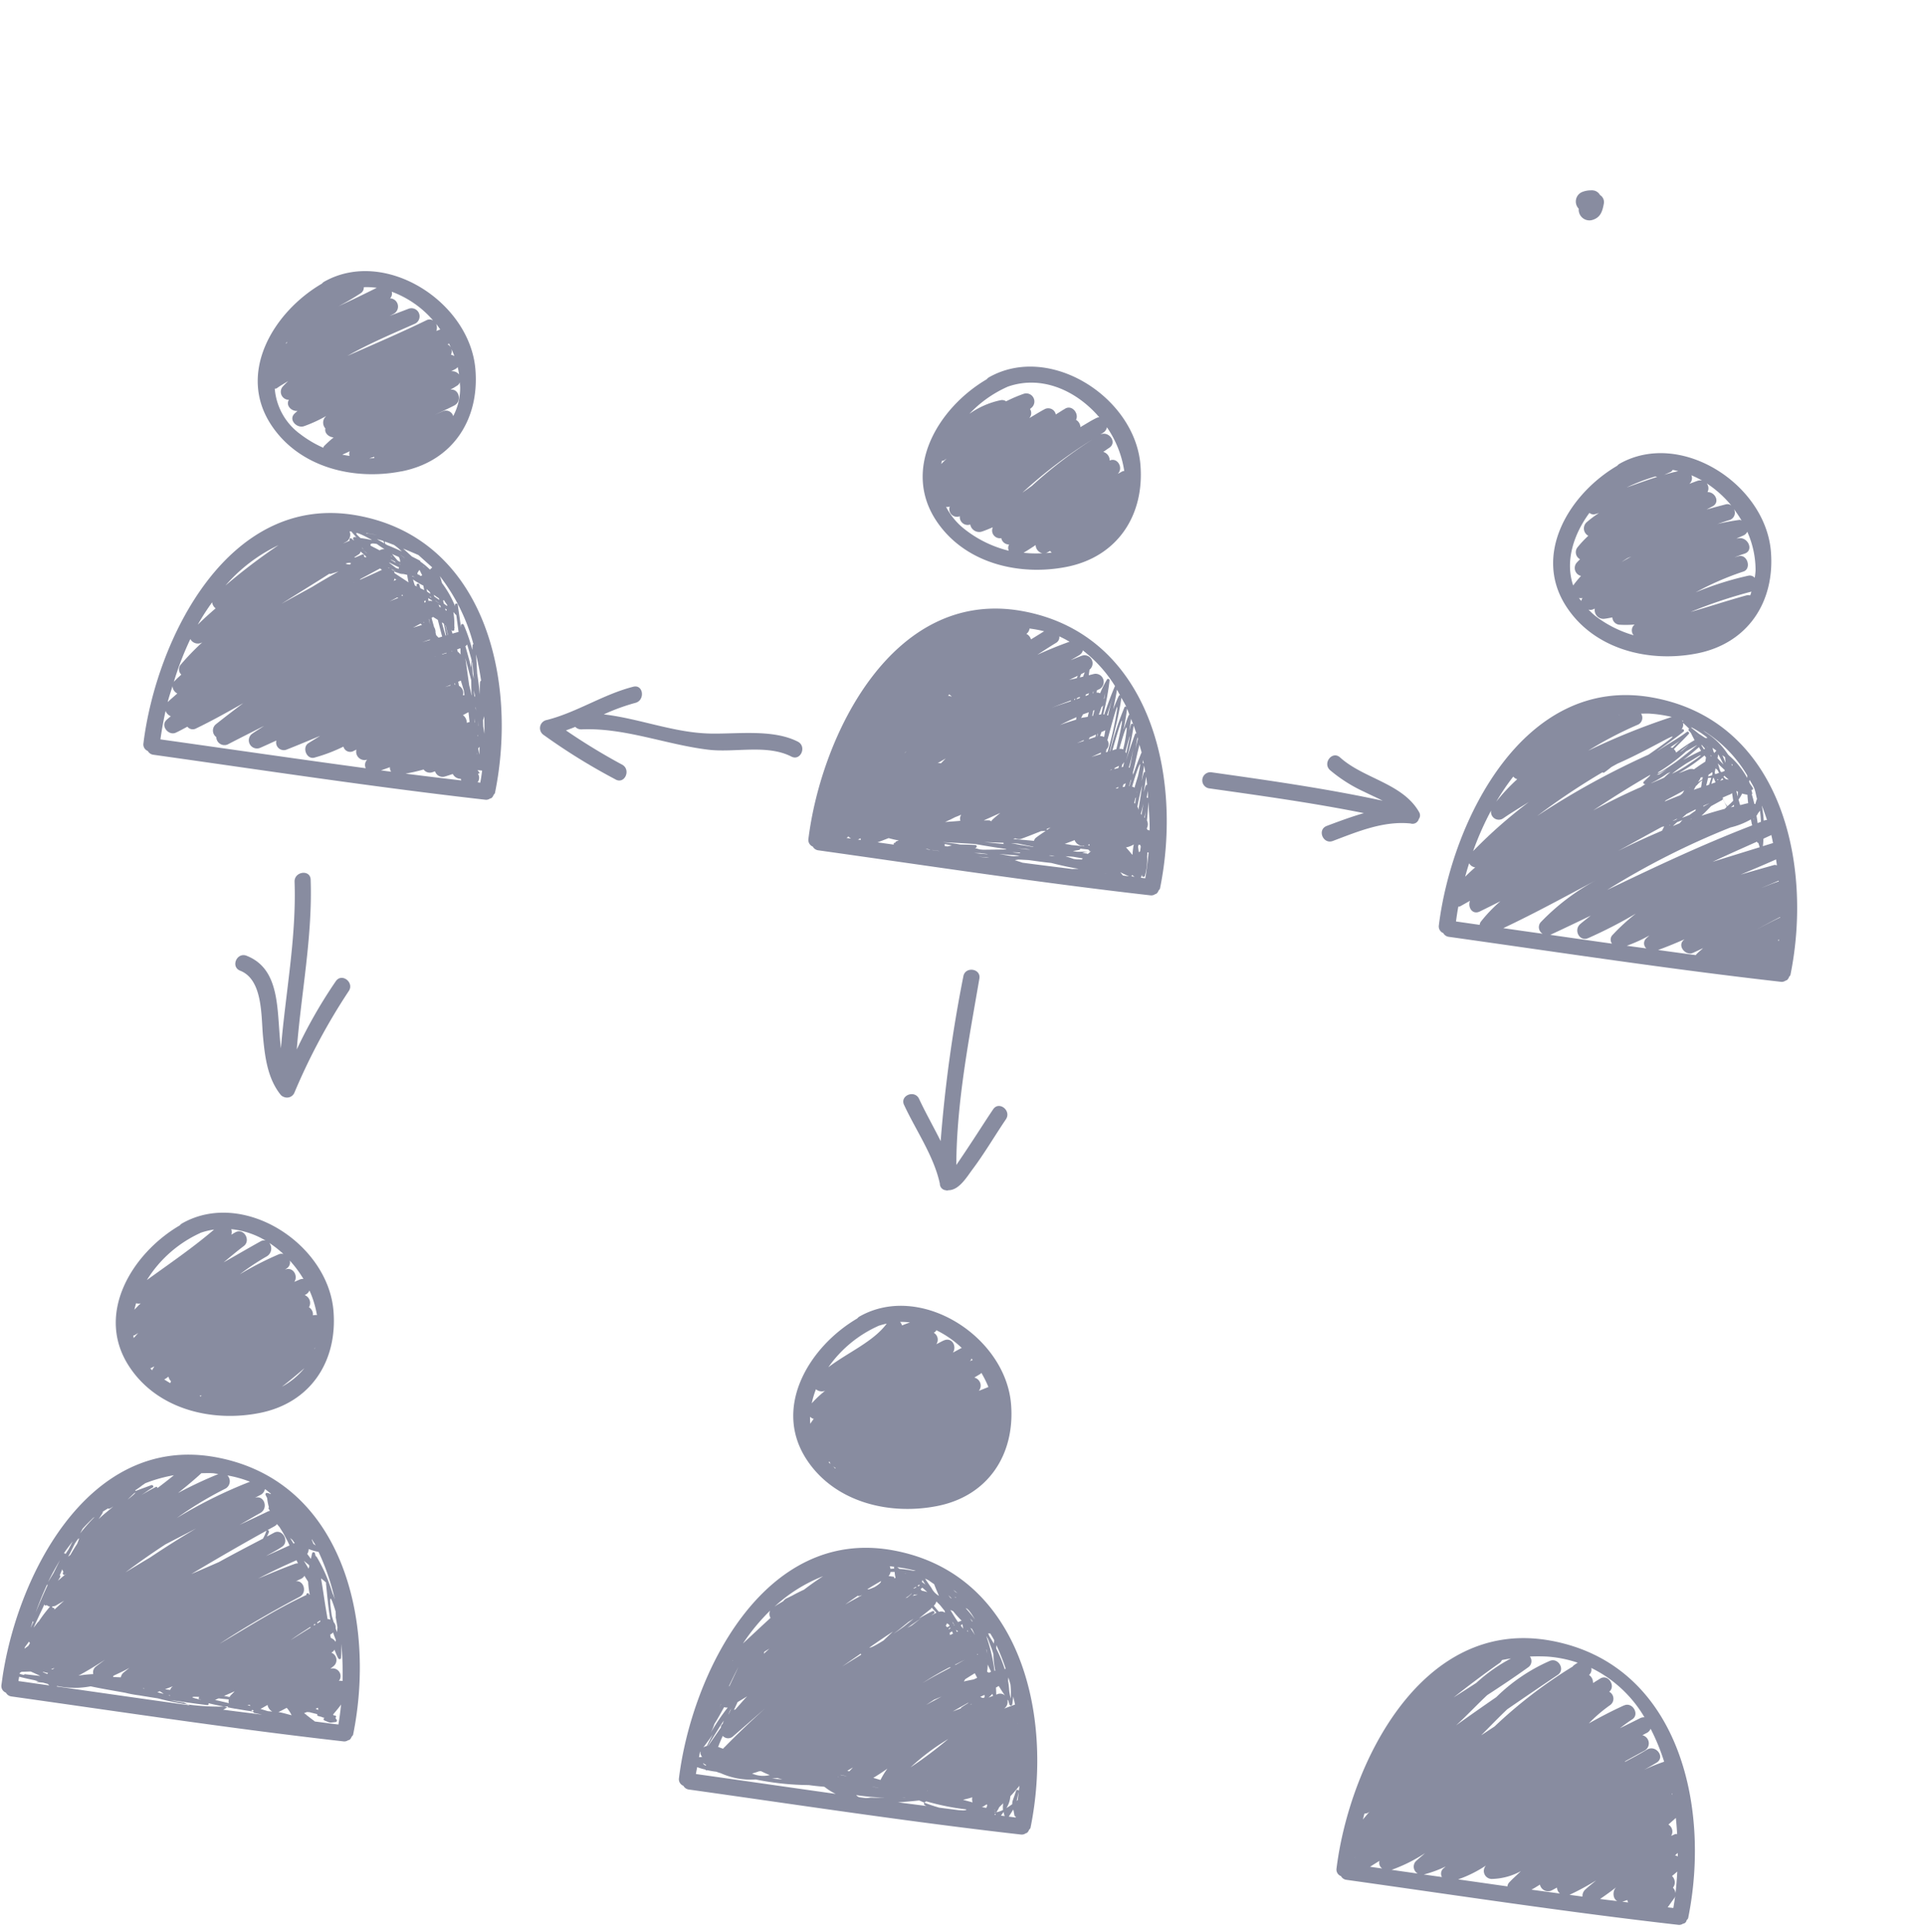 <?xml version="1.0" encoding="UTF-8"?> <svg xmlns="http://www.w3.org/2000/svg" xmlns:xlink="http://www.w3.org/1999/xlink" width="186.435" height="187.124" viewBox="0 0 186.435 187.124"><defs><clipPath id="clip-path"><rect id="Rectangle_1313" data-name="Rectangle 1313" width="164.969" height="165.779" fill="#888ca0"></rect></clipPath></defs><g id="Groupe_1826" data-name="Groupe 1826" transform="translate(23.072 0) rotate(8)"><g id="Groupe_1825" data-name="Groupe 1825" transform="translate(0 0)" clip-path="url(#clip-path)"><path id="Tracé_2905" data-name="Tracé 2905" d="M49.8.35a.882.882,0,0,0-.923-.325,2.216,2.216,0,0,0-.887.314,1,1,0,0,0-.044,1.611,1.037,1.037,0,0,0,1.416.912c.763-.325.89-.925.92-1.7A.8.8,0,0,0,49.8.35" transform="translate(83.431 -0.002)" fill="#888ca0"></path><path id="Tracé_2906" data-name="Tracé 2906" d="M41.21,27.67c4.781-1.653,6.8-6.018,5.729-10.786C45.5,10.481,36.61,6.4,31.239,10.522a.874.874,0,0,0-.2.231c-4.2,3.324-6.966,9.659-2.936,14.229,3.261,3.691,8.64,4.231,13.108,2.688m-4.294-.782c.364-.289.708-.595,1.055-.9a.837.837,0,0,0,.755.694,11.034,11.034,0,0,1-1.81.207m2-.248a.6.6,0,0,0,.223-.066c.107-.069.2-.154.306-.223.041.066.11.094.165.143-.229.066-.463.1-.694.146M36.8,20.374c-.264.256-.529.512-.8.76a45.105,45.105,0,0,1,6.013-6.057,43.429,43.429,0,0,0-5.214,5.3m6.1-6.046a.82.82,0,0,0,.322-.6,10.13,10.13,0,0,1,2.25,3.961c-.03.014-.063-.006-.1.014-.171.1-.314.234-.485.339.488-.62-.245-1.609-.953-1.162a.856.856,0,0,0-.73-.741c.171-.154.333-.317.507-.465.749-.645-.278-1.675-1.041-1.151.08-.061.149-.132.229-.193m-9.8-3.115.033-.03c3.1-1.62,6.66-.578,9.216,1.683a.724.724,0,0,0-.245.1c-.507.336-.953.735-1.429,1.1a.848.848,0,0,0-.521-.639c.223-.595-.529-1.388-1.149-.956-.058.039-.1.091-.16.132l0-.006c-.234.193-.463.394-.7.589a.746.746,0,0,0-1.1-.386c-.485.347-.934.735-1.4,1.1a.726.726,0,0,0-.047-.892c.036-.041.077-.08.11-.121a.788.788,0,0,0-.95-1.234A14.572,14.572,0,0,0,33.2,12.6a.683.683,0,0,0-.543-.033,8.062,8.062,0,0,0-2.809,1.73A11.458,11.458,0,0,1,33.1,11.213M29.173,23.47a.5.5,0,0,0,.044-.036.738.738,0,0,0,1.093.807.762.762,0,0,0,1.11.656.88.88,0,0,0,1.184.534c.355-.171.683-.377,1.019-.57a.75.75,0,0,0,.956.925.771.771,0,0,0,.84.507.656.656,0,0,0,.052.6,11.189,11.189,0,0,1-4.49-1.449,6.608,6.608,0,0,1-2.118-1.917.585.585,0,0,0,.308-.055M27.84,19.179c.063-.033.138-.022.2-.077.077-.069.149-.14.223-.209-.149.2-.292.4-.438.595.008-.1.006-.2.019-.308" transform="translate(45.854 15.538)" fill="#888ca0"></path><path id="Tracé_2907" data-name="Tracé 2907" d="M24.489,42.859a.7.7,0,0,0,.584.284c10.824,0,21.668.129,32.492-.16a.67.67,0,0,0,.416-.193c.033-.019.066-.019.094-.041a.747.747,0,0,0,.168-.336c.028-.08.1-.121.107-.22.68-11.092-4.377-24.257-16.969-24.745C28.692,16.96,23.8,32.037,23.963,42.192a.689.689,0,0,0,.526.667m12.868-1.272v0l.069,0Zm.044-.556-.267.006a2,2,0,0,1-.039-.2c.237,0,.474.03.711.039-.116.047-.253.1-.4.157m3.895.559H40.5c.353-.014.708-.022,1.06-.044-.088.017-.179.03-.267.044M40.037,41.3c.2-.025.4-.05.592-.077.215,0,.43,0,.642,0,.036.006.072.008.107.017-.449.025-.9.047-1.341.058m3.5.295.025-.008.055.008Zm.179-.5-1.245-.033c.551-.036,1.1-.069,1.658-.107.1-.006.212,0,.317,0-.157.039-.339.08-.543.127-.063,0-.124.008-.187.014m4.118-16.052c.085-.05.174-.1.259-.146,0,.041-.008.083-.008.124-.1.047-.187.1-.281.146.008-.041.019-.083.03-.124m-.014-2.008a2.551,2.551,0,0,1,.077-.333c.107-.074.215-.149.325-.22-.036.149-.072.292-.1.438-.1.039-.2.077-.3.116m.209,3.859c0,.083,0,.165-.006.248-.5.229-1,.465-1.476.735.482-.344.978-.669,1.482-.983M47.84,40.534h-.581l.069-.022c.066-.008.129-.017.2-.022.107.014.209.03.314.044m-.79-2.732c-.146.129-.281.267-.424.4a.109.109,0,0,0,.052-.187c.121-.072.251-.138.372-.209m.595-12.56-.074.039c.006-.033.006-.069.008-.1l.085-.047-.019.11m-.113-2.1c-.237.1-.485.174-.716.275.262-.171.523-.344.777-.521-.017.083-.044.16-.061.245m-.264,2.209c0,.03,0,.058-.006.088-.592.306-1.209.573-1.779.917.581-.364,1.193-.664,1.785-1.005m-1.091,12.94c.143-.019.284-.055.427-.074-.292.262-.587.518-.862.807a.7.7,0,0,0-.127.3c-.675.03-1.352.066-2.027.1a.87.87,0,0,0,.2-.1.765.765,0,0,0,.625-.047c.6-.317,1.184-.656,1.768-.989m-2.1,1.512c.518.03,1.038.061,1.556.094l.008.025c-.325-.008-.65-.017-.975-.022a1.4,1.4,0,0,0-.209.006c-.339-.017-.678-.033-1.019-.044l.639-.058m-.08.454c.465-.014.931-.044,1.4-.055l-.372.047L44,40.258m.446.366a.082.082,0,0,0-.008.072c-.245.008-.493.014-.741.025l.1-.017c.218-.039.435-.044.65-.08m5.211.892c-1.617.017-3.231.055-4.845.061-.259-.05-.518-.091-.774-.14.118-.039.237-.074.355-.11.325-.03.653-.055.978-.085.733,0,1.465,0,2.2-.028.906.1,1.81.176,2.71.19-.207.044-.416.072-.625.113M48.616,26.539c.174-.1.355-.19.532-.284-.014.149-.03.3-.044.452-.2.074-.424.121-.62.207.044-.127.085-.245.132-.375m-.006-1.8.006-.146c.1-.055.2-.116.3-.171l-.055.187c-.085.039-.165.091-.253.129m.9,13.975a.886.886,0,0,0,.964.427l.061.036c-.424.008-.843.033-1.264.05a6.326,6.326,0,0,0-.661-.017c.3-.168.6-.328.9-.5M49.266,24.4c.014-.063.022-.127.03-.187l.028-.017c-.006.061-.011.118-.014.179l-.044.025m.3,4.255c.193-.121.386-.245.576-.366l-.033.256c-.2.094-.4.2-.595.3.014-.063.033-.121.052-.187m-.044-2.091c.008-.176.019-.35.028-.534.039-.017.077-.041.116-.061-.025.19-.047.38-.069.57l-.074.025m1.427,1.854a.839.839,0,0,0-.4-.028c.022-.135.05-.27.074-.408.118-.072.231-.149.347-.22-.005.22-.014.438-.022.656m.044,10.486a.666.666,0,0,0,.022.069.617.617,0,0,0,0,.072c-.055-.022-.1-.047-.16-.066.044-.028.091-.05.138-.074m-.129-8.946-.011.149c-.284.138-.576.264-.859.4.292-.182.578-.372.87-.554m-.62-1.479c.017-.091.028-.187.041-.281l.039-.025c-.017.1-.036.2-.052.295l-.028.011m.2-3.68a1,1,0,0,0-.036-.1c.017-.19.055-.419.05-.57.006.223-.011.443-.014.667m-.014.6c-.017.3-.039.595-.069.892-.077.019-.149.052-.226.074.061-.264.113-.526.16-.774a.66.66,0,0,0,.135-.193M49.04,28.993c0,.028,0,.058,0,.085-.209.107-.427.2-.633.314.209-.135.424-.267.631-.4m1.413,11.48c-.157.019-.317.036-.476.055-.1,0-.2,0-.308,0-.27-.058-.545-.1-.818-.154.278-.017.529-.036.744-.05.278.014.559.014.84.028.044,0,.072.006.116.006l-.1.113m.738-.873c-.077.094-.16.185-.237.281-.022-.011-.017-.044-.044-.044-.165,0-.333-.014-.5-.017.187-.063.369-.127.545-.185-.358.063-.719.11-1.077.165l-.38-.014c.193-.074.4-.118.592-.2a.146.146,0,0,0,.08-.132c.256-.006.512-.019.771-.022.066.041.138.088.209.135l.052-.017.011.019-.022.025m-.146-13.278c-.03-.017-.074,0-.107-.014.1-.565.2-1.129.317-1.691a12.876,12.876,0,0,0-.209,1.7m.278,3.567a.977.977,0,0,0,.008-.278.7.7,0,0,0-.025-.914c.187-1.418.507-4.087.521-3.1a31.519,31.519,0,0,1-.339,4.211l-.165.077m.79,1.6c-.058.028-.116.05-.174.074.061-.039.116-.08.176-.118l0,.044m.171-2.052-.011.006,0-.008-.041.03c-.107.041-.2.1-.308.146.072-.515.14-1.03.223-1.542.54-3.5.231.454.157,1.151-.006.05-.011.127-.017.218m.449,1.785c-.121.052-.245.1-.364.157l.006-.113c.129-.085.253-.176.383-.262-.011.072-.019.143-.025.218M52.9,41.473l0-.006.091.006Zm-.121-8.26.008-.052c.069-.044.132-.094.2-.138l-.008.116c-.063.028-.129.05-.2.074m.215-.08-.006,0c.008-.044.011-.083.017-.127l.006,0c-.006.041-.014.085-.017.127m.014-4.674c-.008.3-.044.6-.066.9a.626.626,0,0,0-.377,0c.215-1.545.518-3.462.443-.9m.162,2.57c-.05.019-.091.041-.14.061.011-.1.025-.2.033-.3.08-.058.1-.157.149-.234-.011.16-.028.314-.041.474m.435,1.876c-.072.025-.143.052-.212.077.017-.088.03-.182.044-.273q.1-.066.207-.14c-.014.11-.025.223-.039.336m.2-1.873a.432.432,0,0,0-.085-.022,11.918,11.918,0,0,0,.176-1.964,18.489,18.489,0,0,1-.091,1.986m.813,10.42c-.127-.121-.229-.215-.3-.286a8.9,8.9,0,0,0,.9.278c-.2.006-.4.006-.6.008m.587-2.135c-.185-.187-.416-.391-.672-.6a2.167,2.167,0,0,0,.705-.391,7.141,7.141,0,0,0,.017.986l-.05.008m-.127-4.66c0-.058,0-.118.006-.176.039-.656.083-1.308.168-1.958,0,.8-.014,1.6-.036,2.4v.028a.761.761,0,0,0-.138-.295M55.94,38.9c-.039.033-.074.08-.11.107-.041-.143-.094-.333-.157-.562.006-.011.025-.008.025-.022.006-.047.006-.094.011-.14l.168.011a.924.924,0,0,0,.063.151Zm-.047-3.3c.014-.223.033-.443.047-.664a6.613,6.613,0,0,0,.011.686.359.359,0,0,0-.058-.022m.788,3.688c0-.127-.022-.259-.033-.388a.533.533,0,0,0,.116-.008c.05.876.058,1.716.033,2.528l-.435.006-.006-.017c.006-.008.022-.014.025-.025.028-.1.036-.182.058-.275l.022.1c.03.157.264.113.27-.039a5.8,5.8,0,0,0-.05-1.887m-.311-2.528c-.019-.052-.069-.088-.1-.135a.843.843,0,0,0-.088-.771c-.022-.6-.061-1.2-.124-1.8.2.909.4,1.823.515,2.721-.069-.008-.14-.014-.207-.019m-.507-3.743c.058.229.08.457.129.686a.115.115,0,0,0-.135-.017c0-.223.011-.446.006-.669m-.342-1.336c.074.253.138.51.2.766a.107.107,0,0,0-.124.085c-.044.218-.061.43-.1.645.008-.5.017-1,.019-1.5m.1,2.6c0,.375-.014.749-.03,1.126-.019-.039-.061-.061-.085-.1.052-.328.094-.694.116-1.027m-.149,7c.091.05.187.1.289.146-.11,0-.22,0-.328,0a.1.1,0,0,0,.039-.149m-.3-10.654c.069.2.138.408.2.611-.05,0-.107.017-.118.083-.063.275-.072.551-.116.829.011-.51.028-1.016.036-1.523M55,30.1c.036.11.069.22.107.331a.085.085,0,0,0-.11-.014c0-.1,0-.209,0-.317m-.16,3.06-.008.248a.873.873,0,0,0-.006-.121c.006-.041.011-.085.014-.127m-.022.727c-.006.118,0,.3,0,.507a.876.876,0,0,0-.1-.05c.019-.157.033-.317.05-.474.014-.03.044-.052.055-.083,0,.039,0,.058,0,.1m-.088-2.231c-.063.408-.138.813-.185,1.22a.686.686,0,0,0-.245-.069c.063-.419.124-.84.2-1.261.344-1.752.308-.879.226.11m-.383-2.005c.028-.328.072-.653.091-.975.1.251.226.493.325.749-.006.008-.022,0-.025.014-.193.744-.355,1.487-.5,2.231a.784.784,0,0,0-.058-.223c.08-.595.113-1.19.171-1.79.008-.091.022-.187.033-.278-.011.085-.025.185-.033.273m-.209-1.664.074.165c-.03.331-.077.656-.11.983.022-.383.036-.766.036-1.149m-.058,4.236a.489.489,0,0,0,.052-.1c-.039.22-.061.446-.1.667-.014,0-.022,0-.033,0,.028-.19.047-.369.077-.565m-.088-4.58c-.05.006-.1.014-.113.074-.2.923-.364,1.837-.521,2.754a24.04,24.04,0,0,0,.27-3.545c.124.237.248.474.364.716m-.708-1.328c.1.176.2.344.295.523-.063-.083-.2-.107-.218.019-.036.2-.052.4-.088.6.008-.38.019-.76.011-1.143m.006,3.374a1.085,1.085,0,0,0-.1-.124c.331-2.82.215-1.242.1.124M52.767,25.4c.113.176.207.369.314.551-.022.014-.055.008-.063.039-.138.493-.2.983-.308,1.474.041-.686.069-1.372.058-2.063m-.1-.174c-.069-.025-.146-.014-.168.074a27.287,27.287,0,0,0-.774,4.39l-.039.019c.14-1.763.4-3.5.388-5.285.2.27.41.518.592.8m-1.118-1.509c.124.157.24.325.361.488-.039.011-.085.014-.1.063-.149.463-.259.923-.364,1.383.036-.645.085-1.286.1-1.934m-4.043-2.851a.651.651,0,0,0,.237-.463A13.065,13.065,0,0,1,51.313,23.4l-.017.011c-.256.947-.46,1.9-.636,2.856-.039,0-.066-.019-.1-.011a24.749,24.749,0,0,0,.149-3.327c0-.124-.2-.2-.256-.069a9.625,9.625,0,0,0-.479,1.424.6.6,0,0,0-.35-.014l.008-.242c.058-.028.116-.069.174-.1a.791.791,0,0,0-.609-1.438c-.193.063-.366.149-.556.218,0-.193,0-.375,0-.548a.78.78,0,0,0-.939-1.223c-.331.179-.667.38-1,.573.273-.215.556-.43.813-.645m-2.223-1.49a11.13,11.13,0,0,1,1.055.377c-1,.521-1.969,1.088-2.911,1.686.534-.465,1.071-.934,1.625-1.388a.625.625,0,0,0,.231-.675m-3.17.185a.745.745,0,0,0,.212-.534,11.683,11.683,0,0,1,1.435.066c-.383.322-.766.639-1.149.956a.863.863,0,0,0-.518-.468l.019-.019m.642,20.481c-.636.028-1.272.041-1.911.077.628-.069,1.256-.127,1.884-.2-.025.052-.011.074.028.118m-.749-2.933c-.229.253-.463.5-.675.768a.733.733,0,0,0-.083.16c-.069-.017-.1-.066-.182-.063-.182.008-.361.052-.54.069.5-.311.989-.617,1.479-.934m1.025,3.38c0,.019.03.022.039.041-.733.113-1.468.223-2.2.336l-.328.017c-.163-.019-.328-.044-.493-.063.033-.014.052-.025.085-.041a.138.138,0,0,0-.069-.256c-.5.039-.992.1-1.487.157-.554-.03-1.121,0-1.68.008,1.16-.107,2.432-.207,3.126-.259,1.008.041,2.011.058,3.008.061m-5.31-2.36c.19-.1.375-.215.562-.325a.7.7,0,0,0,0,.6c-.482.113-.967.212-1.452.319.3-.185.6-.386.892-.595M36.66,41.586h-.678l.033-.011c.2.006.41,0,.614,0l.03.014M35.528,26.413a.827.827,0,0,0,.245.157l-.028.033a.8.8,0,0,0-.319-.036c.036-.052.069-.1.1-.154m.515,6.208c-.132.176-.262.35-.391.526a.789.789,0,0,0-.317.033l.708-.559m-.24,8.943-.08.019H35.47c-.008,0,0-.017-.014-.019-.044-.014-.094-.019-.14-.03.163.011.322.025.488.03m-3.669-9.048.011.022c-.05.041-.1.088-.146.132.044-.052.088-.1.135-.154m-.49,8.508.058.008a9.026,9.026,0,0,0,.947.08c-.085.05-.163.091-.229.121a.1.1,0,0,0-.052.127l-.085.03c-.091.03-.091.121-.055.19H30.636c.344-.174.672-.372,1.008-.556m-2.909.543c.072-.05.14-.1.218-.149a.981.981,0,0,0,.05.16c-.1,0-.209,0-.314,0,.017-.006.03,0,.047-.008m-.961-.165a.809.809,0,0,0,.275.174h-.443c.058-.058.113-.116.168-.174" transform="translate(42.03 30.587)" fill="#888ca0"></path><path id="Tracé_2908" data-name="Tracé 2908" d="M17.582,27.6c4.79-1.653,6.809-6.021,5.729-10.786-1.44-6.4-10.318-10.488-15.691-6.365a.781.781,0,0,0-.185.212C3.221,13.981.447,20.327,4.48,24.9c3.258,3.694,8.643,4.236,13.1,2.694m-5.88-.81c.226-.138.446-.278.667-.421a.569.569,0,0,0,.044.449c-.237-.011-.474,0-.711-.028m2.633,0c.151-.072.3-.146.457-.22a.435.435,0,0,0,.025.116c-.163.025-.319.085-.482.1m6.9-9.615c.055-.041.107-.077.163-.118a.768.768,0,0,0,.185-.212c.088.226.165.457.234.689a.852.852,0,0,0-.8-.2c.058-.044.113-.083.171-.124.019-.008.033-.022.052-.03l-.006-.006m-.116-1.339a.855.855,0,0,0-.35-.08.754.754,0,0,0-.028-.57c.135.215.262.43.377.65M20.433,14.7c.091.121.163.253.242.383a.723.723,0,0,0-.375-.3l.132-.08m1.352,5.853c.733-.554.149-1.724-.6-1.446.215-.176.438-.344.645-.532a.613.613,0,0,0,.16-.314c.039.19.091.377.116.57a5.855,5.855,0,0,1-.292,2.763.727.727,0,0,0-1.044-.333c-.251.151-.5.306-.749.46.6-.386,1.2-.766,1.763-1.168m-2.38-7.092c-.121.061-.24.127-.358.19a.883.883,0,0,0-.118-.675c.165.154.322.319.476.485m-5.164-2.969a9.749,9.749,0,0,1,4.36,2.2.663.663,0,0,0-.661.08c-2.319,1.556-4.707,3-7.079,4.47,1.909-1.471,4.016-2.732,6.024-3.983a.788.788,0,0,0-.793-1.361c-.57.317-1.14.625-1.713.936.107-.08.22-.149.328-.231a.8.8,0,0,0-.537-1.454.648.648,0,0,0,.072-.658m-2.966.576a.662.662,0,0,0,.229-.633,6.878,6.878,0,0,1,1.25-.113c-1.135.777-2.272,1.545-3.426,2.283a24.249,24.249,0,0,0,1.947-1.537m-6.445,5.7c.033-.006.063,0,.094-.011-.055.052-.107.11-.157.165.019-.052.047-.1.063-.154M4.524,21.3c.308-.308.661-.554.983-.843-.154.218-.328.427-.471.656a.775.775,0,0,0,.8,1.135c-.256.589.4,1.085.975.95-.083.1-.174.2-.256.306-.518.683.449,1.394,1.08,1.074A13.417,13.417,0,0,0,9.627,23.3c-.041.069-.094.129-.129.2a.849.849,0,0,0,.223,1.005c-.047.454.432.779.909.749a12.042,12.042,0,0,0-.807.97c-.039.052-.019.1-.041.16A10.907,10.907,0,0,1,7.358,25.37a6.031,6.031,0,0,1-3.027-3.991c.063-.033.138-.022.193-.08" transform="translate(4.414 15.412)" fill="#888ca0"></path><path id="Tracé_2909" data-name="Tracé 2909" d="M.863,42.783a.711.711,0,0,0,.589.286c10.827,0,21.663.129,32.49-.162a.681.681,0,0,0,.388-.179c.041-.025.088-.025.124-.058a.682.682,0,0,0,.16-.325c.033-.08.1-.127.11-.226.68-11.094-4.379-24.257-16.964-24.745C5.074,16.884.169,31.964.34,42.119a.683.683,0,0,0,.523.664m21.17-17.6c.226-.163.454-.322.678-.488.039.011.077.017.116.03-.264.154-.532.3-.793.457m-.554-3.7.011-.028c.328.118.656.229.992.328-.008.052-.011.1-.025.154-.088-.017-.171-.036-.259-.05-.179-.1-.43-.242-.719-.4m.1.515c-.017,0-.036.014-.052.014-.047-.019-.094-.05-.14-.066.061.019.129.03.193.052m.727-1.215a.909.909,0,0,1,.209.474l-.27-.113-.008-.011c-.248-.209-.43-.38-.609-.545.22.08.452.132.678.2M23.368,22.4c.066.245.146.482.229.7-.443-.212-.881-.421-1.322-.625-.055-.028-.107-.061-.163-.091a.887.887,0,0,0-.058-.127c.344.058.675.135,1.033.182-.149-.022-.3-.088-.454-.121.237.052.493.05.735.08m-.3-1.435a.514.514,0,0,0,.072.008.127.127,0,0,1-.069-.006l0,0M22.391,23c-.08.055-.16.11-.234.165a.815.815,0,0,0,.039-.245c.063.028.129.052.2.08m.132-1.468-.052-.077.061.025-.008.052m-.088-.961c.163.074.308.149.421.209l.022.033c-.135-.094-.3-.157-.443-.242m-.336.818c-.16-.066-.331-.138-.51-.218a.112.112,0,0,1,0-.03l.419.146c.033.033.058.069.091.1m-.452-.493-.072-.033c-.008-.028-.022-.055-.033-.083.036.039.072.077.1.116m.1,1.146c.193.063.375.146.567.2-.143-.041-.286-.066-.432-.113a.7.7,0,0,0-.149-.091l.014.006m1.493,2.449c-.055-.019-.11-.033-.165-.052.036-.025.072-.052.11-.077.019.041.036.088.058.129h0m.245,17.005c.275-.135.54-.278.807-.421a.744.744,0,0,0,.182.416l-.989.006m.353-19.04c.1.006.2.03.3.03a1.107,1.107,0,0,1-.286,0l-.017-.033m.565.815c.014.036.036.074.047.113-.072-.022-.138-.052-.209-.072-.094-.182-.174-.366-.259-.551a7.175,7.175,0,0,0,1.063.446l.022.017c.039.138.091.27.129.408-.129-.05-.264-.088-.391-.129-.052-.113-.1-.229-.151-.339-.066-.14-.3-.039-.251.107m.413-1.033a1.538,1.538,0,0,1-.19.1c-.019-.044-.03-.094-.091-.1l-.138-.011c-.025-.033-.058-.052-.083-.083a.875.875,0,0,1,.171-.383c.11.163.223.342.331.476m-.03-.848.019-.022c.03.022.058.052.091.074-.039-.014-.074-.036-.11-.052m-.165,6c.234-.154.457-.336.689-.5.05.039.1.08.146.118-.284.121-.551.259-.835.38m.774-2.561c-.014-.039-.033-.074-.05-.113l.107-.124c.019.058.033.107.052.179l-.11.058m.149,1.892.036-.022c.017.028.03.055.044.083l-.08-.061m.87,1.573.022.044c-.245.113-.5.218-.749.331.242-.121.482-.256.727-.375m-.383-1.922.022-.014c.05.143.1.286.154.43l-.008,0c-.055-.138-.113-.275-.168-.413m.994-1.295c-.047-.014-.083-.033-.135-.047a.772.772,0,0,0-.135-.212c.072.03.14.063.215.094l.055.165M27,24.927c.019.055.047.107.066.16h0c-.017-.05-.047-.113-.063-.16m-.565-.421-.014-.028c.54.286.548.3.014.028m.471,1.8.028.058c.215.526.435,1.058.614,1.485-.11.047-.223.1-.333.146-.088-.063-.168-.132-.256-.2-.033-.077-.066-.157-.1-.237a.948.948,0,0,0-.223-.532c-.113-.284-.251-.556-.355-.843.044-.036.091-.063.135-.1l.49.218m1.157,1.317c-.127-.311-.259-.633-.375-.925a.278.278,0,0,0,.044.036c.116.295.234.587.355.879l-.025.011m.118,1.719.017.039c-.138.058-.275.124-.41.185l-.017-.025.41-.2m-.267-1.655-.05.022c-.072-.154-.138-.311-.212-.465-.107-.253-.22-.5-.331-.755l.215.094c.132.366.245.738.377,1.1m-.3-2.36c-.039-.022-.063-.05-.107-.072-.019-.041-.033-.085-.052-.127.058.022.11.05.168.074,0,.041,0,.085-.008.124m-.355-.669c-.039-.091-.074-.185-.113-.275.036-.014.063-.019.077-.055a4.785,4.785,0,0,0,.375.413l.014.121-.353-.2m-.085,5.181c-.052.022-.1.041-.154.066l.151-.072,0,.006M25.891,41.48a17.434,17.434,0,0,0,1.672-.639.746.746,0,0,0,.873.146c.085-.036.163-.088.251-.124a.762.762,0,0,0,1.058.342c.229-.1.452-.22.678-.325a.865.865,0,0,0,.832.353.73.73,0,0,0,.069.149c-1.81.039-3.622.08-5.431.1m3.1-9.117.028.044-.521.245c.165-.094.328-.187.493-.289M28.659,29.1l.028-.014.025.055-.03.014-.022-.055m.292-1.881h0l-.039.019c-.14.058-.273.121-.413.179l-.149-.325.069.041a.139.139,0,0,0,.207-.118c0-.055-.019-.1-.025-.151.006-.019.028-.033.019-.058l-.044-.113a6.863,6.863,0,0,0-.284-1.355c.1.083.19.165.3.245.008.008.014-.006.025,0q.223.8.443,1.592c-.036.017-.072.033-.11.047M29.26,29.1c-.036-.077-.072-.157-.1-.234.1-.047.2-.1.3-.146l.008.025c.028.2.061.391.094.587a.743.743,0,0,0-.3-.231m.2,3.184-.061.011c-.008-.05-.025-.1-.033-.149l.028-.017a1.53,1.53,0,0,0,.066.154m.881.4c.047.154.091.311.14.468-.05.017-.1.033-.146.047a.8.8,0,0,0-.51-.862c-.041-.124-.085-.256-.129-.383.08-.044.16-.1.237-.138.138.289.267.578.408.868m-.281-3.1c.251.609.576,1.366.865,2.057.074.468.143.942.24,1.407l-.025,0a8.644,8.644,0,0,0-.339-.884c-.251-.859-.488-1.719-.741-2.578m1.011,6.2A.874.874,0,0,0,30.6,35.1c.163-.118.322-.242.488-.358l.014.033c.08.3.151.595.231.89-.088.039-.171.08-.262.113m.366-2.669c-.052-.209-.1-.4-.135-.548.052.135.107.267.146.375l.083.259a.9.9,0,0,0-.094-.085m.4,2.528c-.03-.129-.069-.256-.1-.386.041.129.094.259.135.388-.011-.006-.025,0-.036,0M31.714,34.2l.019-.036.019.1c.014.083.022.138.036.215l-.074-.278m1.476,5.969,0,0c.006.4,0,.785-.017,1.173-.088,0-.176,0-.262,0a.707.707,0,0,0-.08-.824c.055-.028.113-.055.168-.085-.085-.085-.171-.174-.259-.259l.446-.017v.006M33.008,37.3l0,.019-.006-.014,0-.006m-.35-2.418q.153.863.262,1.713L32.7,35.9c-.033-.19-.066-.38-.1-.573.019-.14.041-.292.063-.449m-.044,3.038c.03.248.061.5.088.746-.061-.165-.127-.366-.2-.587a.707.707,0,0,0,.107-.16m-.1.746c-.017-.011-.017-.03-.036-.041.006-.03-.011-.058-.008-.085.017.041.03.085.044.127m-.179-1.73c-.019-.011-.03-.028-.05-.039l-.008-.124c.019.052.036.107.058.163m-.11-1.014L32.2,35.9c-.017-.16-.044-.319-.063-.479.025.165.055.339.085.5m-.339-4.363a.115.115,0,0,0-.085.11c.017.419.094.8.132,1.206-.149-.667-.328-1.325-.526-1.975-.116-.6-.24-1.206-.364-1.81q.475,1.211.843,2.468m-1.058-1.534c.083.342.207.87.336,1.449-.058-.16-.124-.317-.185-.474-.121-.595-.2-.967-.229-1.165.028.066.052.127.077.19m-.074.4c-.264-.661-.548-1.314-.843-1.967a.559.559,0,0,0,.143-.19c.2.413.435.942.647,1.449.019.234.028.474.052.708m-.1-2.267c-.025.022-.066.028-.063.066.006.165.028.325.036.488a17.024,17.024,0,0,0-1.157-2.278c-.066-.11-.267-.074-.256.069.006.072.017.138.025.207-.2-.711-.416-1.421-.617-2.135a.136.136,0,0,0-.262.072c.011.039.019.074.028.113a9.943,9.943,0,0,0-1.556-2.033l-.03-.039a4.786,4.786,0,0,0-.286-.611,18.348,18.348,0,0,1,4.14,6.081m-3.922-3.933c.017.052.033.1.052.151-.174-.1-.353-.179-.526-.267l-.072-.157c.179.094.355.187.545.273m-.609.355a.675.675,0,0,0-.331.028l-.019.011c-.03-.094-.055-.187-.085-.278.135.063.273.118.41.182l.025.058m-.127-.3c-.058-.03-.124-.066-.19-.1l.022-.025c.058.033.1.055.151.083l.017.041m-.154-.375c-.113-.052-.226-.116-.339-.165-.022-.08-.05-.16-.074-.242.116.08.22.168.344.242.022.055.047.11.069.165m-1.675-3.561.039.019,1.463.983c-.063.091-.129.157-.193.237a6.488,6.488,0,0,0-1.025-.633c-.017-.033-.017-.074-.055-.088-.275-.1-.545-.19-.821-.286-.317-.218-.628-.438-.956-.642.8.2,1.479.388,1.548.41M21.7,19.707c.129.066.267.14.4.223.154.091.295.2.446.3-.5-.157-.989-.3-1.485-.416-.069-.03-.143-.055-.212-.085-.058-.1-.083-.176-.063-.223.273.055.584.124.912.2M18.78,21.049c-.237.149-.465.292-.667.4l-.006-.011c-.017-.019-.039,0-.058-.008.138-.129.292-.251.427-.377.083-.08.083-.176.121-.264.207.149.416.289.622.432-.03.019-.061.041-.091.063-.055-.017-.107-.039-.163-.055a.136.136,0,0,0-.187-.182m.063.432-.066.047.039-.055.028.008m-.457,2.36-.044.025.039-.028.006,0m.3-3.391-.014-.039.033.022.143.127c-.055-.039-.107-.072-.163-.11m.46.364c.036.028.066.061.1.085-.245-.16-.432-.286-.532-.358v0c.132.1.289.182.432.275m1.531,1.333c.063.039.129.074.2.11-.642.416-1.284.821-1.928,1.226l-.069-.014,1.8-1.322m-1.2-2.046c-.116-.185.019-.292.567-.253.27.149.54.273.807.394a.758.758,0,0,0-.386.121c-.025.017-.052.039-.08.055-.3-.11-.609-.212-.909-.317m1.162-.622c.041.069.074.143.118.212-.253-.107-.512-.2-.766-.3a3.732,3.732,0,0,1,.647.085m-.73-.485c-.3-.017-.6-.033-.884-.03-.025,0-.028.025-.047.036l-.135-.05c.358.006.722.008,1.066.044m-.46.51.061.039a10.669,10.669,0,0,0-1.118-.041c-.746-.482-.76-.669,1.058,0m-2.438.589a.789.789,0,0,0,.242-1.077c.058-.006.11-.014.165-.022.185.171.372.336.565.49-.058,0-.107-.006-.165,0-.107,0-.2.151-.1.234a1.1,1.1,0,0,1,.091.066.545.545,0,0,0-.091.011l-.176-.121c-.143-.1-.259.113-.143.22-.2.121-.4.248-.609.366.074-.055.149-.113.218-.165m.79,1.923c-.011.052-.019.107-.028.157a.92.92,0,0,1-.465-.017.879.879,0,0,1,.493-.14m-1.909,1.328a.166.166,0,0,0,.1.008c.19-.083.463-.22.744-.35-.779.6-1.559,1.206-2.319,1.834-.906.678-1.815,1.352-2.716,2.035,1.4-1.19,2.815-2.355,4.189-3.528m-5.263-2.055a56.672,56.672,0,0,0-4.545,4.586,15.779,15.779,0,0,1,4.545-4.586m-5.6,6.365a.877.877,0,0,0,.419.543c-.518.589-1.022,1.19-1.493,1.807A22.973,22.973,0,0,1,5.03,27.653m-1.595,3.82a.822.822,0,0,0,1.193.151,23.772,23.772,0,0,0-1.754,2.407.692.692,0,0,0,.171.97c-.151.207-.328.386-.471.6l-.008.008v0c-.036.058-.085.1-.124.16-.017.03-.011.058-.025.088a30.158,30.158,0,0,1,1.019-4.39m-1.08,4.765a.853.853,0,0,0,.559.639c-.264.319-.551.628-.807.956.058-.534.165-1.063.248-1.595m-.328,2.468a.886.886,0,0,0,.57.438c-.124.151-.262.284-.38.441-.485.642.443,1.482,1.077,1.074.358-.229.691-.488,1.036-.733a.661.661,0,0,0,.813.08c1.457-.97,2.845-2.027,4.228-3.09-.8.8-1.592,1.6-2.347,2.4a.785.785,0,0,0,.218,1.217.793.793,0,0,0,1.171.565c1.1-.779,2.184-1.534,3.258-2.281-.344.317-.727.617-1.06.936a.791.791,0,0,0,.958,1.234c.5-.306.986-.622,1.482-.934a.742.742,0,0,0,1.132.716C15.2,40.191,16.2,39.593,17.2,39c-.342.286-.7.578-1.033.862-.587.49.03,1.617.76,1.314a15.829,15.829,0,0,0,2.639-1.449.673.673,0,0,0,1.033.281c.083-.058.171-.11.253-.171a.814.814,0,0,0,1.162.824h.006A.725.725,0,0,0,22,41.5c-6.7.036-13.391,0-20.084,0,0-.923.039-1.856.11-2.793" transform="translate(0.588 30.458)" fill="#888ca0"></path><path id="Tracé_2910" data-name="Tracé 2910" d="M7.091,44.153C2.883,47.475.112,53.818,4.15,58.39c3.253,3.7,8.635,4.239,13.1,2.691,4.781-1.653,6.8-6.021,5.729-10.783C21.543,43.894,12.655,39.8,7.287,43.93a.821.821,0,0,0-.2.223M3.946,52.21a.8.8,0,0,0,.443-.044c-.19.22-.353.457-.523.691.019-.215.047-.43.08-.647m.24,3.374a1.9,1.9,0,0,1-.066-.237c.036-.025.088-.019.124-.052.1-.094.218-.176.319-.27-.135.176-.251.375-.377.559m2.231,2.845c-.077-.055-.163-.1-.234-.163.129-.074.24-.16.364-.24-.036.107-.1.207-.135.314-.008.036.011.055.006.088m1.925.821c-.044.058-.022.11-.047.168-.215-.091-.43-.179-.642-.284.025-.014.05-.011.072-.028.11-.088.209-.193.319-.284a.8.8,0,0,0,.311.41l-.014.017m10.709-.992c.658-.669,1.286-1.372,1.911-2.08a7.454,7.454,0,0,1-1.911,2.08m2.666-4.167c0,.025-.011.05-.017.077l-.039-.028.055-.05m-1.633-4.985a.79.79,0,0,0,.314-.452,9.782,9.782,0,0,1,1.052,2.267.762.762,0,0,0-.383.08.823.823,0,0,0-.488-.73A.817.817,0,0,0,20,49.161a.86.86,0,0,0,.083-.055m-2.121-2.3a.693.693,0,0,0,.146-.757,11.132,11.132,0,0,1,1.559,1.581.74.74,0,0,0-.375.121c-.149.094-.311.187-.463.281.314-.617-.328-1.479-1.058-1.047.061-.061.129-.116.19-.179M15.9,44.633a10.367,10.367,0,0,1,1.512.876.7.7,0,0,0-.4.063,30.5,30.5,0,0,0-3.517,2.476,23.368,23.368,0,0,1,2.352-2.093.877.877,0,0,0,.055-1.322m-2.407.65c.628-.617-.193-1.741-.95-1.234-.14.094-.262.209-.394.306a.817.817,0,0,0-.083-.526,8.016,8.016,0,0,1,3.451.631.656.656,0,0,0-.468.138c-1.1.832-2.179,1.683-3.267,2.52.565-.62,1.121-1.245,1.71-1.834M11.443,60.161c0,.041-.025.08-.025.121-.05-.006-.1-.025-.146-.03.058-.028.113-.061.171-.091M9.138,44.622l.028-.025a6.823,6.823,0,0,1,1.264-.5c-1.8,2.041-3.809,3.862-5.765,5.748a11.9,11.9,0,0,1,4.473-5.222" transform="translate(3.827 74.148)" fill="#888ca0"></path><path id="Tracé_2911" data-name="Tracé 2911" d="M.536,76.27a.7.7,0,0,0,.584.286c10.827,0,21.668.127,32.49-.168A.67.67,0,0,0,34,76.212a1.092,1.092,0,0,0,.129-.058.767.767,0,0,0,.157-.322c.036-.08.107-.127.113-.229.669-11.094-4.382-24.26-16.969-24.747C4.742,50.369-.161,65.446,0,75.6a.685.685,0,0,0,.532.667M4.7,73.406c-.052,0-.1-.006-.151-.006.1-.055.209-.1.317-.157-.052.055-.11.107-.165.162m-.647-5.751c.03-.138-.116-.229-.209-.121a.121.121,0,0,0-.074-.157.783.783,0,0,0,.38-.135c.24-.2.485-.38.727-.578-.289.336-.54.658-.824.992m.256,6.159a.729.729,0,0,0-.061.11c-.157-.047-.339-.091-.468-.138l.047-.025a3.045,3.045,0,0,0,.482.052M21.6,74.973a2.089,2.089,0,0,0,.353-.292l-.311-.019a22.7,22.7,0,0,1-3.484.289c.061.022.116.033.176.055-4.349.008-8.7-.005-13.044-.017H5.3c.025-.017.047-.036.074-.052a8.149,8.149,0,0,0,3.2-.419c1.135.083,2.264.107,3.4.151a11.66,11.66,0,0,0,1.385.061c.6.014,1.212.03,1.821.036a25.282,25.282,0,0,0,2.983.185c-.151-.055-.275-.069-.432-.135a10.778,10.778,0,0,1-1.341-.055c1.206,0,2.41.014,3.625-.014.116,0,.132-.127.083-.2.512.055,1.033.088,1.551.118.127-.019.262-.058.388-.083-.028.033-.05.074-.077.1.209.011.421.022.633.03a.706.706,0,0,0,.171,0c.471.017.942.028,1.427.03l.325.028c.019.039.03.085.091.091.286.025.526.041.788.061-1.261.017-2.523.041-3.787.05m-11.02-1.65a.116.116,0,0,0,.022-.118c.482-.319.983-.628,1.429-.981-.168.185-.344.369-.51.551a.768.768,0,0,0-.179.474c-.2.022-.457.047-.763.074m3.021.7c.041-.008.083-.022.124-.03a.3.3,0,0,0,.014.047l-.138-.017m1.432.165c.077-.039.154-.085.231-.127a2.8,2.8,0,0,1,.408.2l-.639-.074m1.206-.394c-.168,0-.336.006-.5.006.24-.138.485-.262.722-.4l-.033.033a.641.641,0,0,0-.185.364m.088.559h-.209c.063-.017.127-.03.19-.044.011.014.008.03.019.044m2.84-.066c.044.005.088.005.135.014l.014.014c-1.226-.088-.975-.176-.207-.248l.011.028c-.05.074-.058.176.047.193M22,73.915a.617.617,0,0,0,.058.355c-.454-.044-.914-.088-1.372-.121.107-.063.212-.135.319-.2.372-.014.722-.025.994-.033m-.5-.275c.314-.2.645-.386.953-.592-.121.185-.262.347-.38.534-.019.03-.006.058-.019.085-.185-.008-.369-.022-.554-.028m2.369.567.039-.022c.058-.017.116-.022.174-.039.025.036.055.066.08.1-.1-.017-.2-.028-.292-.041m.41.515q.107-.029.091-.124c.063.011.132.022.187.033-.047.03-.083.058-.077.107l-.2-.017m1.633-.209c-.248-.036-.5-.074-.744-.116.215-.151.41-.317.622-.471a.906.906,0,0,0,.548.565c-.135.006-.286.017-.427.022m1-.055c.014-.008.03,0,.044-.014.234-.157.457-.322.686-.487l.063.011a3.149,3.149,0,0,1,.534.62c-.438-.047-.9-.127-1.328-.129m.226-7.065c.551-.543,1.138-1.036,1.713-1.537a.737.737,0,0,0,.025.072c-.581.488-1.165.972-1.738,1.465M29.17,65.68l-.022-.088.094-.088.025.094c-.033.028-.066.055-.1.083m1.5-.785a.871.871,0,0,0-.281-.028c-.036-.118-.063-.207-.1-.333-.388-1.176-.7-2.333-1.071-3.473a4.132,4.132,0,0,1,.556.347c0,.017-.025.022-.019.041.3,1.215.554,2.347.914,3.446m.022,8.607c-.019.08.025.143.036.218-.091-.025-.19-.063-.278-.085.08-.047.16-.085.242-.132m-.947-8.3c-.091.074-.185.154-.275.231-.008-.036-.017-.069-.028-.1.088-.069.165-.154.251-.223l.052.1m-.463.388-.025-.094.017-.014.025.094-.017.014m3.57,9.241c-.771.019-1.542.014-2.314.028l-.008-.022c-.424-.231-.708-.391-.92-.521l.1.019c-.05-.014-.1-.028-.143-.044s-.116-.069-.151-.094c.085-.041.165-.094.251-.138.066-.008.163-.014.253-.019.215.025.485.055.782.083-.022.08,0,.165.107.165l.339.041a.852.852,0,0,0,.3.047.134.134,0,0,0,.008.253c.686.171.421.171,1.107,0a.14.14,0,0,0,.061-.231c-.055-.041-.094-.113-.146-.16.077-.08.072-.223-.066-.223h-.138c-.022-.025-.044-.047-.063-.072.328-.532.507-.81.631-1.066q.041,1.008.011,1.953m-2-8.5.187-.174a.669.669,0,0,0,.066-.088c.1.24.248.471.372.708,0,.063-.011.107-.017.16a.885.885,0,0,0-.5-.308c-.022-.052-.041-.107-.061-.16l-.047-.138m1.2.719a33.62,33.62,0,0,1,.617,3.556.648.648,0,0,0-.358.05.752.752,0,0,0-.989-1.055c.085-.094.176-.187.264-.284a.761.761,0,0,0-.375-1.278c.052-.047.1-.094.151-.14s.058-.124.1-.187c.165.256.289.518.488.774.072.1.262.083.253-.069-.025-.476-.088-.92-.149-1.366m-.9-2.46c.132.4.229.691.3.934.008.16.019.328.025.465-.047-.08-.11-.2-.19-.353a.731.731,0,0,0-.262-.551c-.085-.179-.174-.369-.275-.595-.581-2.008-.474-2.151.317-.449.025.185.077.35.085.548m-3.333-7.158c.14.185.3.344.438.534l-.242-.127c-.063-.138-.149-.248-.218-.377l.022-.03m-.185.972a5.484,5.484,0,0,0,.989.14,22.833,22.833,0,0,1,2.2,4.338c-.083-.179-.193-.358-.286-.54.028.047.036.1.063.149-.044-.1-.1-.19-.143-.286l.008.011c-.019-.044-.044-.085-.066-.129a14.98,14.98,0,0,0-1.911-3.063c-.022-.028-.05-.008-.077-.011-.044-.1-.08-.207-.129-.306a.137.137,0,0,0-.251.033c-.033.2-.028.38-.05.573-.143-.14-.281-.286-.421-.424a.767.767,0,0,0,.072-.485m.256,1.537.033.1c0,.08-.022.171-.022.248-.193-.237-.388-.471-.578-.708.171.129.38.234.567.355m-.606,1.443a.766.766,0,0,0,.308-.355c.135.179.289.347.435.523a7.512,7.512,0,0,0,.333,1.215.455.455,0,0,0-.058.017l-.008-.028a.136.136,0,0,0-.262.074l.006.022-.019.006c-2.628,1.691-5.112,3.834-7.651,5.839,2.319-2.044,4.792-3.955,7.029-5.572.73-.526.19-1.664-.556-1.457.149-.091.3-.2.443-.284M26.8,59.929a.8.8,0,0,0-.3.094c-1.127.6-2.217,1.256-3.311,1.9,1.129-.813,2.275-1.556,3.426-2.272.063.094.127.187.187.281m-.843-2.168c.083.088.168.176.253.264l-.107.066c-.132-.163-.267-.331-.4-.493.088.052.171.113.259.163m-1.7-1.322c.088.1.193.179.289.27.143.179.292.347.432.521.165.226.353.485.554.763.072.107.14.218.209.328q-1.054.673-2.113,1.333c.479-.366.972-.705,1.424-1.115.653-.6-.215-1.754-.953-1.237-.215.154-.432.32-.647.474a3.781,3.781,0,0,0,.135-.457c.028-.174-.237-.248-.262-.074a3.9,3.9,0,0,1-.223.785c-1.3.925-2.606,1.862-3.908,2.837q-1.239.768-2.493,1.526c2.4-1.936,4.837-3.842,7.321-5.693a.864.864,0,0,0,.234-.259m-1.978-2.573a.809.809,0,0,0,.344-.614c.223.091.41.24.625.344-.006.022-.028.039-.017.066-.072-.019-.124-.055-.2-.072-.022-.006-.033.011-.05.014l-.066-.014a.137.137,0,0,0-.154.2c.061.1.132.193.2.292a4.67,4.67,0,0,0,.289.848c-.022.047-.047.1-.006.149.055.066.1.129.154.193a.771.771,0,0,0-.174.072c-.846.565-1.7,1.121-2.55,1.677.611-.465,1.2-.947,1.818-1.41.771-.576.121-1.829-.716-1.388.168-.121.333-.237.5-.358m-3.435-1.421a11.37,11.37,0,0,1,2.248.3,44.915,44.915,0,0,0-6.525,4.465,35.065,35.065,0,0,1,4.231-3.448.812.812,0,0,0,.047-1.317m-2.512.135c.364-.052.716-.124,1.1-.151.182-.014.347.011.526.006A41.075,41.075,0,0,0,14.349,54.8c.678-.722,1.35-1.452,1.98-2.223m.209,5.4c-1.363,1.08-2.694,2.217-4,3.382-.722.578-1.446,1.173-2.159,1.757,1.121-1.113,2.275-2.192,3.457-3.223.9-.642,1.8-1.278,2.7-1.917M10.757,54.6c.1-.1.215-.19.314-.292a14.151,14.151,0,0,1,2.641-1.157c-.454.5-.931.975-1.4,1.457-.022-.083-.085-.149-.171-.088-.463.328-.9.664-1.322,1.008.35-.295.661-.633,1.03-.906.127-.1-.036-.289-.168-.215-.545.295-1,.534-1.438.777-.011-.033-.008-.047-.039-.063a6.746,6.746,0,0,0,.556-.521m-.554.755c.138-.047-.143.281-.609.766.2-.256.383-.521.609-.766m-1.4,17.2a.7.7,0,0,0-.143.757,11.169,11.169,0,0,0-1.4.347c.8-.592,1.567-1.22,2.319-1.876-.251.259-.526.515-.777.771M7.381,57.607c.163-.14.331-.281.476-.4.022.107.185.014.468-.253-.179.212-.419.476-.768.854-.171.185-.314.375-.471.562a7.133,7.133,0,0,0,.317-.7c.008-.025-.017-.036-.022-.055M5.673,59.521c.267-.41.565-.79.859-1.173.052-.047.1-.091.151-.14a17.443,17.443,0,0,0-1.171,1.774c.05-.16.113-.3.16-.46m-.308,1.5c-.176.369-.342.757-.5,1.157-.063.074-.132.143-.2.218.179-.441.319-.92.479-1.374.386-.821.377-.6.215,0m-.46-.171-.289.829c-.083.165-.157.333-.234.5a.1.1,0,0,0-.168-.039c.207-.446.457-.862.691-1.292m-.782,3.435c.052-.2.1-.4.157-.609a.876.876,0,0,0,.149.231l-.028.072c-.08.157.154.3.237.138l.022-.041.022.017c-.226.237-.441.488-.658.741.058-.138.113-.267.168-.4.028-.063-.017-.113-.069-.143m-.176-1.474c-.157.443-.3.887-.446,1.328-.132.314-.267.622-.408.939.248-.777.537-1.526.854-2.267M3.6,67.429a13.222,13.222,0,0,0-.89,1.592c-.008.006-.022,0-.028.011-.138.207-.237.419-.364.625.061-.248.231-.8.543-1.81.05-.151.113-.369.174-.576a.116.116,0,0,0,.218.044.919.919,0,0,0,.347.113m-.562-2.14a.144.144,0,0,0,.041.127c-.281.912-.532,1.84-.774,2.774q.3-1.475.733-2.9m-.887,3.76c.028.03.033.047.074.047-.066.2-.127.41-.193.617.036-.223.08-.441.118-.664m-.4,2.578c.11-.2.215-.391.306-.562a.712.712,0,0,0,.11.113l-.014.066c-.033.074-.066.154-.1.234L1.72,71.8c.006-.058.017-.118.025-.176m-.14,2.55.151-.118.868-.151c.421.121.752.22.978.3l-1.493.039c-.05,0-.066.047-.091.083L1.6,74.284l0-.107m-.011.383c.526.061,1.027.1,1.5.127.149.022.289.041.435.061-.358.072-.311.1.419.058.165.022.336.044.5.063a1.044,1.044,0,0,0,.151.121c-1.005,0-2.013-.005-3.019-.005,0-.14.011-.284.011-.424" transform="translate(0.001 89.196)" fill="#888ca0"></path><path id="Tracé_2912" data-name="Tracé 2912" d="M31.134,44.077c-4.206,3.327-6.974,9.659-2.942,14.237C31.448,62.008,36.83,62.545,41.3,61c4.784-1.647,6.806-6.015,5.732-10.783-1.446-6.4-10.323-10.486-15.7-6.365a.87.87,0,0,0-.2.223m14.7,8.9v.006l-.014.006.014-.011M28.044,54.814a5.611,5.611,0,0,1-.113-.672.745.745,0,0,0,.375.157c-.091.168-.182.336-.262.515m-.135-1.986a8.544,8.544,0,0,1,.212-1.4.885.885,0,0,0,.9.022,10.139,10.139,0,0,0-1.11,1.38m2.4,5.42c.039-.017.069-.041.1-.058a.779.779,0,0,0,.124.212c-.074-.05-.151-.1-.226-.154m.465.322a.927.927,0,0,0,.278.124c0,.028.014.052.017.08-.107-.063-.193-.138-.295-.2m12.92-10.849a.847.847,0,0,0,.074-.1,10.739,10.739,0,0,1,.865,1.259c-.286.168-.576.333-.87.5a.8.8,0,0,0-.611-1.212c.179-.154.366-.292.543-.446m-1.063-1.344c.047.041.085.088.129.132a.745.745,0,0,0-.182.1c-.019.019-.044.036-.069.058a.767.767,0,0,0,.121-.292m-3.839-2.085c.052-.044.047-.1.083-.154a9.855,9.855,0,0,1,2.672,1.355l-.028.014c-.256.182-.5.375-.757.554.311-.639-.284-1.507-1.041-1.041-.231.143-.438.311-.664.46a.766.766,0,0,0-.391-1.06c.041-.041.083-.085.127-.127m-2.548-.551c-.248.124-.49.259-.727.4a.886.886,0,0,0-.237-.314,6.63,6.63,0,0,1,.964-.083m-3.021.774a6.526,6.526,0,0,1,.8-.344c-1.047,1.928-3.352,3.291-5.01,4.972a11.8,11.8,0,0,1,4.178-4.6l.033-.03" transform="translate(46.011 74.02)" fill="#888ca0"></path><path id="Tracé_2913" data-name="Tracé 2913" d="M41.469,50.785c-12.684-.493-17.586,14.59-17.418,24.745a.682.682,0,0,0,.529.664.693.693,0,0,0,.581.284c10.824,0,21.671.132,32.49-.16a.69.69,0,0,0,.413-.19c.033-.022.072-.022.1-.047a.735.735,0,0,0,.16-.317c.033-.083.11-.129.113-.234.678-11.092-4.382-24.257-16.969-24.745m10.494,6.671c.157.2.325.391.471.6,0,.1,0,.209,0,.317-.168-.226-.344-.432-.523-.645-.052-.088-.107-.171-.16-.259a1.785,1.785,0,0,0,.209-.017m-.157.54c.2.35.372.691.43.782a5.9,5.9,0,0,1,.308.631,8.7,8.7,0,0,0,.4,1.548.36.36,0,0,0-.074.017,16.324,16.324,0,0,0-1.264-3.228c.063.08.127.157.2.251m.424,5.426c.113.328-.047.375-.375.245.129-.083.259-.168.375-.245m-.4-3.589.022.05.006.025-.028-.074m-.044-.785.03.008c.058.138.1.275.16.413-.066-.143-.127-.278-.19-.421m-.793,3.032c-.3.11-.62.209-.917.336.036-.083.063-.157.11-.251.278-.234.554-.465.826-.691.11.151.2.275.289.41-.1.066-.207.129-.308.2m.135,2.394c-.039.022-.077.044-.121.066.03-.028.052-.055.083-.085.006.014.028.008.039.019m-5.007,6.886a21.837,21.837,0,0,1,3.234-3.228,41.1,41.1,0,0,1-3.234,3.228m1.956,2.027-.052-.006.044-.025.008.03m-1.95-17.3c-.432.273-.818.584-1.217.887.347-.366.691-.733,1.038-1.1.014-.017-.006-.03,0-.05l.069-.055c.162.16.339.275.5.421-.16.1-.3.223-.463.328.094-.088.176-.163.234-.215.121-.1-.033-.3-.165-.215M46.044,74.32c-.16.03-.322.047-.479.072.132-.019.259-.044.388-.069.03,0,.061,0,.091,0m2.468-13.077c.041-.006.083,0,.124-.006-.854.622-1.719,1.231-2.528,1.9a28.843,28.843,0,0,1,2.4-1.895m-.253-3.487c.047.072.088.14.135.209-.091.061-.185.121-.281.179a.833.833,0,0,0-.052-.209c.066-.061.135-.118.2-.179m-.1-.931c.063.069.121.138.171.2l-.036.022c-.044-.072-.091-.143-.135-.218m.187.3.039-.036.025.039-.039.039-.025-.041m-.4.474c-.014-.022-.039-.025-.055-.044.052-.047.107-.1.151-.143l.036.055c-.044.041-.088.088-.132.132m-.209-.168c-.058-.041-.091-.107-.16-.129a.687.687,0,0,0,.094-.256c.072.041.151.077.223.118l.061.11c-.074.05-.146.1-.218.157m.879.121c.08.036.146.085.229.124l-.107.069c-.044-.063-.08-.129-.121-.193m-.482,6.6c-.449.336-.909.664-1.352,1.005.226-.207.457-.408.686-.611.226-.127.443-.264.667-.394m.923-3.228-.085.008c.3-.207.6-.432.9-.62-.281.193-.537.416-.815.611m.766-3.335c-.025-.017-.061-.017-.088-.033-.017-.05-.033-.1-.052-.151.039.05.088.116.14.185m-.039-1.35c.085.08.179.149.267.231.022.014.033.03.058.044a.3.3,0,0,1-.074.011c-.085-.094-.163-.2-.251-.286m.975,8.153.011.019.061-.041c-.226.2-.474.383-.683.6-.019.019.006.036,0,.055-.248.135-.49.267-.735.408.452-.361.9-.7,1.347-1.044M50.1,57.981l.025.036L50.1,58l-.006-.022m.931,1.606.028.074c-.033,0-.066-.022-.1-.014.028-.017.044-.041.072-.061m-1.052-2.4c.055.028.11.052.165.077.146.179.253.383.386.573-.176-.22-.366-.432-.551-.65m.319-.876q-.488-.5-1.027-.947c.193-.019.592.388,1.027.947m-1,1.049c-.1-.088-.187-.187-.281-.281.05-.047.1-.094.154-.143.041.143.083.284.127.424m-1.011-3.33-.256-.107c-.063-.052-.129-.107-.2-.157.154.085.3.174.454.264m-.072.46-.041.011-.14-.1c.028.014.055.022.083.036s.069.033.1.058m-.11,1.322a9.746,9.746,0,0,0,.9.768l.028.036c-.1.05-.19.1-.317.171-.317-.347-.617-.705-.9-1.063.091.039.19.058.286.088M47.768,54.6l-.03.008c-.039-.022-.074-.036-.11-.058-.069-.072-.135-.138-.2-.207.116.083.229.174.344.256M47.28,55.9c.025.058.039.113.066.168a.632.632,0,0,0-.6,0c-.2-.163-.386-.344-.578-.518a.814.814,0,0,0,.187-.446c.165.135.344.242.5.391.1.1.256.242.421.4m-1.942-2.713c.174.1.366.193.573.292.19.344.4.7.625,1.06a1.861,1.861,0,0,1-.843-.675c-.248-.256-.482-.521-.719-.785.124.022.24.077.364.107m-.614.05c.121.138.242.27.366.408-.127-.077-.253-.146-.383-.212a.525.525,0,0,0,.017-.2m.107.744c.176.116.353.237.526.355l-.008.006c-.2-.05-.361-.041-.545-.072-.039-.041-.083-.08-.124-.118.05-.061.1-.113.151-.171m-.353-.237q.045.029.083.058c-.05.033-.1.074-.146.107-.022-.019-.047-.036-.066-.055.044-.033.085-.074.129-.11m0,.967c-.157.063-.314.129-.468.2.05-.052.094-.107.143-.163.1.008.218-.033.325-.036m-.281-.73.047.047c-.069.047-.135.1-.2.146-.019,0-.044-.008-.063-.008.074-.061.146-.124.22-.185m.212,3.1c-.317.342-.642.683-.705.752-.187.2-.581.567-1.025.967.441-.435.857-.892,1.278-1.344.149-.124.3-.251.452-.375M42.686,72.871c.424-.339.829-.7,1.226-1.074a8.178,8.178,0,0,0-.51,1.182l-.716-.107m.6.879-.565,0,.039-.008h.523l0,.006m-.311-20.927a.771.771,0,0,1,.08,0l-.036.022-.044-.022m.38,2.38a6.169,6.169,0,0,0,.521-.518l.022.006c-.127.151-.262.295-.391.441-.052.022-.1.047-.151.072m.6-2.749a1.607,1.607,0,0,0-.2.025,9.222,9.222,0,0,0-1.38,0c-.083-.041-.149-.094-.234-.132a12.611,12.611,0,0,1,1.815.1M42.6,58.579c-.262.317-.521.645-.779.975-.614.518-1.154.92-1.264.873.678-.628,1.355-1.25,2.044-1.848m-.471-5.186c-.041.025-.085.041-.124.063,0-.074-.033-.151-.113-.146s-.27.006-.463,0a.77.77,0,0,0,.132-.41,3.824,3.824,0,0,1,.4-.061,2.49,2.49,0,0,0,.165.554m-.661-1.036c.138-.008.267,0,.4-.006-.011.022-.033.041-.03.063,0,.041.03.069.033.11-.124.019-.237.05-.355.072a1.092,1.092,0,0,0-.1-.231l.052-.008m-.691,1.537c.039.151-.212.4-.54.664-.43.273-.628.355-.653.3.386-.333.79-.65,1.193-.961m-.9,7.318c-.551.471-1.124.92-1.664,1.4.521-.512,1.066-.989,1.6-1.49a.1.1,0,0,0,.066.088m-1.129-5.6c.039.017.08.039.118.019.08-.039.182-.088.284-.135-.5.375-1,.738-1.487,1.124.353-.347.719-.675,1.085-1.008m-3.6-1.4c-.559.485-1.107,1-1.639,1.542-.375.242-.738.493-1.091.76-.157.1-.306.209-.465.308a.784.784,0,0,0-.278.314c-.259.22-.534.416-.777.656a14.96,14.96,0,0,1,4.25-3.581M33.983,74.246l-1.008.063c.174-.044.344-.091.518-.135.157.028.325.047.49.072M31,74.091c.215-.094.427-.193.639-.308l.185-.041c.292.1.587.185.892.259A2.643,2.643,0,0,1,31,74.091m-2.961-2.2c-.039.052-.085.1-.124.157-.017.022-.006.041-.017.061-.171-.033-.361-.088-.512-.1.08-.366.179-.744.3-1.132a.694.694,0,0,0,.972-.077c.859-.983,1.779-2.055,2.73-3.145-1.168,1.388-2.292,2.8-3.344,4.228l-.008.008,0,0m-1.639.163-.011,0c.03-.11.364-.862,1.176-2.652-.014.1-.03.2-.044.3-.03.047-.069.091-.094.138-.058.094-.028.182-.041.278-.479.947-.92,1.837-.986,1.931m.072,1.845-.008.066c-.229-.066-.314-.146-.242-.22.011.017.006.039.022.05.074.05.154.061.229.1m1.463-5.109c.019-.132.069-.281.1-.427.039-.08.074-.163.11-.245-.083.22-.121.454-.215.672m.476-.54c.085-.264.168-.532.242-.8.281-.226.562-.452.84-.683-.347.479-.645.964-.972,1.446-.036-.017-.072.014-.11.033m2.115-5.79c0-.066.008-.129.011-.193.143-.124.295-.245.441-.369-.151.19-.3.372-.452.562m.017-4.22a.75.75,0,0,0,.138.689c-.81.981-1.575,1.936-2.3,2.829a19.6,19.6,0,0,1,2.159-3.517m-2.906,5.244.011.011-.044.088c.014-.033.019-.069.033-.1m.636.543c-.151.515-.377,1.237-.6,1.967-.025.025-.047.055-.069.08.212-.686.446-1.407.672-2.046m-1.292,4.236c.025-.11.061-.248.1-.408l.011.011c-.055.179-.094.322-.121.438l.006-.041m-.248,1.586c.27-.576.474-1.16.708-1.738a.607.607,0,0,0,.328-.011l-.008.05a20.01,20.01,0,0,0-1.317,2.738,5.508,5.508,0,0,0,.289-1.038m-.008,1.019c-.129.339-.27.733-.419,1.2a.9.9,0,0,0-.325.2c.311-.565.556-1.03.744-1.4m-1,1.854.019-.011.011-.022a.726.726,0,0,0,.237.485l-.006.014c-.094.017-.19.047-.286.066.011-.179.014-.355.025-.532m-.094,2.184c0-.223.025-.452.028-.675a6.462,6.462,0,0,0,.824.124c.044.05.1.08.163.039l.014-.011a8.332,8.332,0,0,0,.909.028,3.235,3.235,0,0,0,.427.08,7.071,7.071,0,0,0,3.44.132,26.534,26.534,0,0,0,5.164-.176c.493,0,.981-.017,1.474-.047l.083.014a5.481,5.481,0,0,0,1.151.515c-4.558,0-9.117-.022-13.675-.022m13.626-1.653.033-.028.052.011a.774.774,0,0,0-.085.017m.837-.162c-.2-.017-.388-.03-.587-.044l.019-.017c.242.019.408.036.567.052Zm.209-.512-.2-.022q.248-.2.5-.4c-.1.143-.2.284-.3.427m2.435,2.22a2.761,2.761,0,0,1-.512.121c-.2,0-.408.006-.609.006a.627.627,0,0,1-.333-.165A21.33,21.33,0,0,0,44.16,74.6c-.474.066-.945.151-1.424.2m1.573-17.046c-.127.094-.259.182-.386.273.441-.41.876-.824,1.333-1.209-.344.289-.636.622-.947.936m7.384,17.035c-.14.014-.251.019-.38.03-.636.011-1.272.017-1.909.022-.488-.069-.981-.157-1.485-.275-.077.132.005.229.256.289-.931.008-1.862.025-2.793.03.691-.14,1.361-.3,2.011-.465.174.05.358.1.526.146a.808.808,0,0,1,.162-.154,23.9,23.9,0,0,0,3.95.234c.025.058-.063.107-.339.143m-.1-1.022c.284-.118.578-.223.846-.366a.984.984,0,0,0,.1.488c-.317-.044-.633-.08-.947-.121m.766-12.532c-.055-.028-.129-.047-.19-.072a4.372,4.372,0,0,0-.036-.708c.127.226.278.435.419.653-.066.041-.127.085-.193.127m.289,2.391a2.225,2.225,0,0,0,.322-.416c.036.061.063.124.1.182-.138.08-.281.154-.421.234m1.292,10.6c-.124,0-.281-.006-.468-.011.03-.019.055-.008.088-.033.052-.039.1-.083.151-.121l0,0,.019-.025c.069-.05.127-.1.193-.154.019.03.047.052.069.085a1.568,1.568,0,0,0-.055.256m.738.083a.386.386,0,0,0,.1-.006l.036.11c-.017-.044-.033-.1-.1-.1l-.036,0m.151.16.025.077a1.358,1.358,0,0,1-.14.041.127.127,0,0,0,.116-.118m-.03.311c.028-.044.063-.085.085-.129.011.036.025.088.039.127-.044,0-.083,0-.124,0m2.082-.022c-.226.006-.452,0-.675.008.151-.339.262-.578.336-.744.055.146.113.314.19.548a.147.147,0,0,0,.146.094l0,.094m-.039-1.694c-.025.025-.052.055-.083.083.014-.2.033-.476.066-.892.014.278.011.537.017.81m-.757-.278c.242-.336.432-.636.73-1.121.011.187,0,.355.011.54.006-.146-.24-.182-.264-.03-.163.939-.245,1.077-.187,1.344-.157.157-.328.308-.51.46a2.467,2.467,0,0,0,.22-1.193m-.284-7.1.006.019-.019,0,.014-.017m.008,9.081-.364.005c.077-.149.143-.281.2-.388a3.077,3.077,0,0,0,.16.383m-.24-.567a2.214,2.214,0,0,1-.611.311,3.143,3.143,0,0,0,.209-.523c.129-.168.231-.3.333-.43a2.172,2.172,0,0,0,.069.642M55,63.176c.1.256.2.5.289.766-.347.163-.664.353-.994.529a.781.781,0,0,0,.174-.936c.025.025.039.058.063.08s.03,0,.05.008c.066.129.11.267.185.4a.139.139,0,0,0,.256-.072A7.29,7.29,0,0,0,55,63.176m-.416-1.1a8.819,8.819,0,0,1,.218,1.344,5.5,5.5,0,0,1-.262-.768,8.322,8.322,0,0,0-.237-.9c-.014-.11,0-.22-.014-.333.1.22.2.435.295.658M53.42,63.2l-.063.039c-.036-.22-.08-.449-.124-.68.052-.039.113-.085.165-.121a.912.912,0,0,0,.072-.074c.245.292.485.589.749.848a.694.694,0,0,0-.8-.011m.614-1.377.006.036-.033-.091.028.055M53.9,60.6c-.019.039-.044.069-.061.1a13.27,13.27,0,0,0-1.107-1.892c-.017-.11-.022-.215-.033-.322a20.71,20.71,0,0,1,1.2,2.11" transform="translate(42.185 89.069)" fill="#888ca0"></path><path id="Tracé_2914" data-name="Tracé 2914" d="M81.367,76.07a.38.38,0,0,0,.292-.364c.039-.085.116-.138.124-.248.675-11.1-4.382-24.263-16.969-24.747C52.127,50.221,47.227,65.3,47.389,75.459a.682.682,0,0,0,.534.664.693.693,0,0,0,.578.281c10.827,0,21.665.129,32.492-.16a.689.689,0,0,0,.372-.174m-1.46-6.712c.017.113.041.223.055.336a.729.729,0,0,0-.286-.058c.074-.094.157-.185.231-.278M63.078,52.518a16.266,16.266,0,0,1,1.735-.237,11.89,11.89,0,0,1,2.936.182,4.307,4.307,0,0,0-.355.319.542.542,0,0,0-.08.121A45.417,45.417,0,0,0,60.632,59.7c-.391.342-.774.686-1.165,1.027.722-.958,1.416-1.925,2.151-2.848,1.449-1.33,2.906-2.652,4.385-3.983.672-.611-.19-1.677-.95-1.234a17.163,17.163,0,0,0-4.649,4.2q-1.752,1.607-3.468,3.242c.9-1.088,1.7-2.234,2.57-3.313,1.206-1.049,2.4-2.113,3.559-3.223a.725.725,0,0,0,.014-1.047m-2.842,1.047a.7.7,0,0,0,.207-.336c.273-.1.559-.187.843-.275a15.855,15.855,0,0,0-2.991,2.807q-.983.855-1.978,1.7,1.9-2,3.919-3.9M48.979,74.153v-.028l.011.005-.011.022m.278-3.76c.028-.193.044-.391.072-.584a.7.7,0,0,0,.457-.242l.006,0c-.19.264-.355.551-.534.829m1.322,4.44c.27-.237.551-.468.829-.7a.66.66,0,0,0,.361.7c-.4,0-.793,0-1.19,0m4.666.008-2.559-.005a15.2,15.2,0,0,0,2.98-2.046c-.259.319-.551.606-.8.942a.777.777,0,0,0,.38,1.11m2.371.006c-.592,0-1.182,0-1.777,0a11.407,11.407,0,0,0,1.986-1.063c-.074.1-.16.179-.234.275a.675.675,0,0,0,.025.79m6.5-.358a.607.607,0,0,0-.094.369c-1.606,0-3.214-.005-4.823-.008a11.872,11.872,0,0,0,2.484-1.708.775.775,0,0,0,.815,1.2,6.108,6.108,0,0,0,2.608-1.129c-.328.427-.7.854-.992,1.275m2.253.361c.262-.187.5-.394.746-.6a.811.811,0,0,0,1.124.449c.187-.116.366-.267.554-.391a.788.788,0,0,0,.358.529q-1.392.008-2.782.014m5.164-.738a.82.82,0,0,0-.174.713l-1.272.006a25.331,25.331,0,0,0,2.363-1.741c-.306.339-.625.661-.917,1.022m1.242-18.189c-1.088.689-2.124,1.435-3.143,2.206a14.237,14.237,0,0,1,1.812-2.057.76.76,0,0,0-.286-1.253c.576-.592-.286-1.686-.992-1.179-.055.041-.1.088-.157.127l0,0c-.03.028-.061.055-.094.083-.149.11-.281.237-.427.353a.892.892,0,0,0-.49-.724.675.675,0,0,0,.118-.7,12.172,12.172,0,0,1,5.77,4.016.8.8,0,0,0-.366.116c-.614.424-1.228.846-1.848,1.264.347-.344.689-.694,1.06-1.011.686-.581-.207-1.71-.956-1.234m.3,18.889c.476-.438.947-.881,1.391-1.35-.421.534-.061,1.57.724,1.311-.708.011-1.413.033-2.115.039m2.159-.039c.168-.063.308-.157.468-.229a.7.7,0,0,0,.118.218l-.587.011m.306-12.931c.391-.289.768-.581,1.124-.873.788-.647-.331-1.752-1.107-1.11-.636.521-1.3,1.005-1.964,1.487a.683.683,0,0,0,.052-.1c.556-.416,1.113-.835,1.666-1.239a.808.808,0,0,0-.383-1.471c.132-.088.245-.193.383-.275a.8.8,0,0,0,.32-.457,20.211,20.211,0,0,1,1.741,2.977,17.217,17.217,0,0,0-1.832,1.06m2.988,1.934.05-.047c.011.036.025.072.039.107a.5.5,0,0,0-.088-.061m.881,3.8c-.127.072-.245.154-.369.229a.789.789,0,0,0-.413-1.049c.2-.251.421-.488.622-.738.129.507.24,1.019.342,1.526-.063.019-.116-.006-.182.033m.813,7.112c-.182.006-.366.006-.548.011.165-.308.317-.625.49-.931a.748.748,0,0,0,.069-.465c.011.476.006.934-.011,1.385m-.314-1.939c.014-.025.03-.047.041-.072a.832.832,0,0,0-.284-1.036c.151-.165.3-.328.443-.5.066.713.107,1.413.124,2.093a.86.86,0,0,0-.325-.49" transform="translate(83.129 88.941)" fill="#888ca0"></path><path id="Tracé_2915" data-name="Tracé 2915" d="M63.584,27.6c4.781-1.653,6.806-6.021,5.732-10.786-1.446-6.4-10.323-10.491-15.7-6.365a.806.806,0,0,0-.193.22c-4.2,3.322-6.982,9.665-2.944,14.237,3.256,3.694,8.637,4.236,13.1,2.694M51.8,24.126c-.085-.088-.187-.168-.262-.259a.876.876,0,0,0,.342-.047.619.619,0,0,0-.08.306m16.121-2.818a.808.808,0,0,0-.386.063c-1.719.741-3.4,1.578-5.106,2.333a45.329,45.329,0,0,1,5.564-2.774c-.025.124-.036.256-.072.377m-1.129-6.054A9.132,9.132,0,0,1,68.1,18.832a5.958,5.958,0,0,1,.019.733.638.638,0,0,0-.62-.127,30.577,30.577,0,0,0-4.848,2.316,27.836,27.836,0,0,1,4.258-2.619c.815-.347.22-1.76-.609-1.435-.063.025-.124.055-.187.08l-.03.017c-.061.022-.118.05-.179.074.3-.16.584-.331.892-.476.873-.408.2-1.559-.609-1.438-.121.019-.231.061-.35.083.212-.127.419-.259.633-.386a.749.749,0,0,0,.311-.4M65.178,13.23a11.933,11.933,0,0,1,.9,1.005c-.074,0-.129-.041-.209-.019-.705.2-1.391.43-2.063.689.383-.182.749-.383,1.146-.556a.739.739,0,0,0,.229-1.118m-.289-.292a.615.615,0,0,0-.545-.028c-.57.237-1.16.485-1.757.746.118-.091.242-.171.358-.262l.047-.028,0-.006c.05-.041.11-.077.163-.118.631-.521-.036-1.4-.724-1.261a.78.78,0,0,0-.19-.829,10.582,10.582,0,0,1,2.652,1.785m-4.231-2.355a8.739,8.739,0,0,1,1.1.364.827.827,0,0,0-.435.083c-.253.127-.5.275-.752.4a.7.7,0,0,0,.085-.851m-2.019-.047c.091-.058.1-.14.154-.212.185,0,.366.025.551.041-.438.165-.87.344-1.292.54.2-.124.391-.248.587-.369m-1.416.645a.575.575,0,0,0,.182.017c-.939.457-1.865.945-2.79,1.429a18.283,18.283,0,0,1,2.608-1.446m-1.22,8c-.289.218-.573.435-.859.653.168-.149.331-.3.51-.443.116-.072.234-.14.35-.209M52.977,24.8c.077-.039.149-.088.223-.127a.842.842,0,0,0,1.008.857c.27-.066.532-.165.793-.251a.747.747,0,0,0,.735.609,10.193,10.193,0,0,0,1.5-.226.719.719,0,0,0,.052,1.044,11.137,11.137,0,0,1-3.928-1.33,7.909,7.909,0,0,1-.755-.523.758.758,0,0,0,.375-.052M51.39,15.563a.612.612,0,0,0,.532.061c.132-.052.256-.118.388-.176a10.063,10.063,0,0,0-1.047,1.038.806.806,0,0,0,.333,1.289,10.233,10.233,0,0,0-.892,1.267.769.769,0,0,0,.41,1.093c-.1.149-.212.273-.3.427a.79.79,0,0,0,.622,1.162,10.677,10.677,0,0,0-.622,1.016l0,.011c-1.107-2.19-.678-4.859.578-7.189" transform="translate(85.11 15.411)" fill="#888ca0"></path><path id="Tracé_2916" data-name="Tracé 2916" d="M46.862,42.783a.706.706,0,0,0,.587.286c10.83,0,21.671.129,32.5-.163a.679.679,0,0,0,.4-.187.714.714,0,0,0,.1-.047.734.734,0,0,0,.174-.353c.028-.074.094-.113.1-.2.672-11.094-4.379-24.26-16.969-24.745-12.684-.493-17.586,14.584-17.418,24.745a.691.691,0,0,0,.523.664M63.2,41.524q-3.024,0-6.051-.011c1.226-.793,2.427-1.592,3.625-2.391-.3.317-.609.625-.9.956-.567.653.16,1.721.953,1.237a44.745,44.745,0,0,0,4.25-3,19.63,19.63,0,0,0-1.947,2.36.637.637,0,0,0,.066.851m4.5-19.437c.331-.256.658-.523.989-.763.047-.033-1.432,1.564-1.865,1.964-1.259,1.162-1.581,1.361-1.518,1.182A17.163,17.163,0,0,0,67.7,22.087m-1.564-.179c.278-.253.559-.488.843-.768a9.328,9.328,0,0,0-.633.8.772.772,0,0,0-.209-.033m.956.358c.578-.642,1.256-1.383.245-.207-.083.069-.165.14-.245.207m2.6.132c0,.138-.006.273-.008.41-.306.267-.573.507-.6.532L68.7,23.7a.775.775,0,0,0-.391.033c-.353.16-.669.369-1.014.54a17.2,17.2,0,0,0,2.223-2.038c.058.055.118.1.174.16m-.11-1.121c.063.047.11.085.171.129l-.011.008c-.052-.047-.1-.091-.16-.138m-.7,6.869c-.226.129-.441.253-.669.375.127-.146.256-.292.386-.441.273-.187.54-.38.818-.565l-.017.151c-.185.149-.347.319-.518.479m.275.314-.058.069-.08.039c.047-.036.094-.069.138-.107m-2.831-1.27c.033-.052.074-.11.1-.143.554-.4,1.091-.793,1.633-1.193-.047.1-.088.2-.129.306-.066.069-.132.14-.193.212-.474.27-.945.537-1.41.818m.865,2.14-.113.132c.019-.033.033-.066.052-.1a.656.656,0,0,0,.061-.033m.171-.4c.14-.1.284-.19.421-.292-.047.052-.088.107-.135.16-.1.05-.193.1-.292.143l.006-.011m.364.154c.025-.033.05-.061.077-.091.163-.088.322-.171.482-.264-.091.1-.16.237-.242.347-.2.113-.4.24-.6.358.083-.107.143-.19.284-.35m.768-3.537.008-.019.091-.066c-.033.033-.069.055-.1.085m.08.314-.011.028-.03.022.041-.05m.383-.182c.055-.132.1-.267.157-.4.028-.033.055-.063.085-.094a2.439,2.439,0,0,1,.438-.537c-.008.229-.006.457-.017.686-.22.116-.446.223-.664.342m.314-.8c.014-.039.03-.08.047-.118a.82.82,0,0,0,.116-.292l.036-.091a.174.174,0,0,0,.1,0c.03-.017.044-.033.077-.05,0,.077,0,.157-.006.231-.129.1-.245.212-.369.317m-2.622-.443a15.762,15.762,0,0,1,1.3-1.234c.344-.267.68-.543,1.016-.818.4-.281.284-.091-1.1,1.14a12.043,12.043,0,0,1-1.215.912m2.735-2.776c-.1-.118-.209-.237-.308-.358l.036-.039c.124.11.253.212.377.322a1.011,1.011,0,0,1-.1.074m-.256.179c-.556.355-1.085.735-1.606,1.129.476-.449.914-.953,1.35-1.449.088.1.165.22.256.32m-.879-1.509,0,0c.1.044.182.107.281.154.154.113.308.231.465.347a4.739,4.739,0,0,0-.744-.5m.3.79.008.008-.036.028.028-.036m-2.457,2.955c-.215.185-.421.383-.631.573a.7.7,0,0,1-.262.085c.317-.2.595-.438.892-.658m.061.419c.107-.072.22-.14.328-.215-.185.212-.372.421-.548.642q-.512.322-1.03.628c-.061.036-.127.066-.187.1A10.429,10.429,0,0,0,66.153,24.5m.24,5.156c.074-.03.151-.052.223-.085-.047.151-.1.3-.151.446-1.347.81-2.663,1.653-3.952,2.542,1.306-.97,2.586-1.947,3.881-2.9m-1.832-4.746c-.171.223-.355.43-.518.664-.083.118.074.253.187.19l.039-.025c-.138.129-.284.245-.419.377-1.468.9-2.884,1.867-4.264,2.884,1.62-1.432,3.264-2.84,4.988-4.178l.005.036-.022.028c-.006.011.008.017,0,.025m8.458,3.859a7.4,7.4,0,0,0,1.771-1l.052-.028c.066.182.121.366.2.548-4.558,2.531-8.794,5.316-13.044,8.15A74.96,74.96,0,0,1,73.02,28.766m-.548-3.126a.848.848,0,0,0,.2-.171c.08.237.143.474.215.713a6.068,6.068,0,0,1-.485.606,1.925,1.925,0,0,1-.567-.766c.215-.127.416-.262.633-.383m-.242-2.977c.047.033.088.072.132.107-.033.014-.044.05-.055.085l-.006,0c-.022-.066-.047-.129-.072-.19m.826,4.065c-.1.039-.2.077-.295.118.083-.1.168-.19.245-.286.014.058.033.113.05.168M73.047,25.2c.058.022.116.047.176.063.014.151.025.284.039.452-.074-.171-.14-.344-.215-.515m-1.121-.981a1.07,1.07,0,0,1-.295-.2c.019-.036.044-.072.063-.107.154.088.286.2.443.275l.017.036a.8.8,0,0,0-.229,0M71.8,26.073c-.008-.011-.025,0-.039-.011l.025-.014.014.025m-.143-1.779c-.1.047-.19.1-.289.149.055-.091.113-.182.165-.278l.124.129m-.033-.818c-.085.03-.149.085-.229.116a.384.384,0,0,1-.1-.025,2.524,2.524,0,0,1-.256-.5c-.052-.083-.088-.176-.14-.262.248.2.512.372.768.559a.442.442,0,0,1-.039.107m-.157-.625c-.223-.176-.449-.344-.664-.529,0-.129.019-.256.019-.388.248.342.49.691.645.917m-.248-.884c.1.058.2.1.295.16.044.19.088.369.116.521-.143-.223-.253-.468-.41-.68m-.413,1.253-.047-.041v-.025c.014.022.033.041.047.066m.168.24c.058.085.113.174.176.253-.118.05-.229.113-.344.171-.022-.052-.055-.1-.08-.146.017-.138.011-.278.025-.416.072.05.151.088.223.138m.2.89c-.019.033-.047.058-.066.088-.019-.036-.039-.069-.055-.107.039.011.077.006.121.019m-.234.314-.386.2c.033-.2.066-.4.094-.595.025,0,.05.008.072.008.069.135.149.259.22.388m-.333,2.1a.147.147,0,0,1-.036.036c-.165.116-.319.24-.485.358l.022-.094c.163-.1.336-.2.5-.3m-.1-2.727c-.113.063-.242.1-.353.174,0-.063.008-.124.008-.187a1.863,1.863,0,0,0,.306-.3l.058.129c-.008.061-.014.124-.019.185m-.083-2.179c-.022-.028-.047-.055-.069-.085l-.044-.083c-.066-.14-.091-.207-.129-.3.135.077.275.146.41.226-.063.077-.107.163-.168.24m-.237.333c-.017.019-.025.039-.041.058-.017-.047-.039-.094-.055-.14l.1.083m-.033,2.157a1.3,1.3,0,0,1,.311-.063c-.033.229-.069.457-.113.683-.088.047-.179.094-.267.138.028-.256.052-.512.069-.757M70.838,27c.32-.24.639-.476.967-.722a.136.136,0,0,0,.033-.163c.168.245.333.5.521.733-.069.072-.116.165-.187.234-.722.306-1.432.628-2.126.972.262-.322.532-.689.793-1.055m2.542-1a3.1,3.1,0,0,0,.264-.622,3.561,3.561,0,0,0,.521.039c.058.267.116.537.187.8-.256.088-.493.2-.744.295-.077-.171-.151-.342-.229-.512m2.341,3.787.028.061c.022.05.069.039.113.039.066.129.121.264.193.4q-2.161,1.016-4.322,2.033c1.314-.859,2.652-1.694,3.988-2.531m-.669-2.168.019-.008.014.052c.006.03,0,.058.008.088-.014-.041-.025-.088-.041-.132m-8.5,13.9c-.642,0-1.281.008-1.92.008a14.361,14.361,0,0,0,2.033-1.295c-.091.116-.19.223-.278.342a.652.652,0,0,0,.165.945m4.845-.077c-.011.017,0,.036-.014.052-1.228.011-2.46.011-3.688.017.815-.435,1.609-.9,2.391-1.385-.033.044-.072.077-.1.121-.5.647.443,1.463,1.077,1.077.314-.193.614-.4.923-.6-.193.245-.41.454-.584.716m7.745-2.578c0,.061,0,.116.006.174a.649.649,0,0,0-.091-.083c.03-.03.055-.061.085-.091m-.187-2.113c-.711.471-1.4.964-2.085,1.46q1.029-.764,2.082-1.507l0,.047m-.614-3.437-.025.008c-.543.262-1.052.57-1.573.859.526-.314,1.055-.625,1.578-.942l.019.074m-.394-1.526c-.1.008-.176-.03-.275.014q-1.549.678-3.079,1.369c1.071-.639,2.143-1.275,3.192-1.934.055.182.11.366.163.551M77,28.956c.1.248.187.5.278.757l-.039.008c-.3.143-.6.284-.9.421.008-.248-.028-.485-.036-.73.212-.132.416-.27.628-.4.028-.017.039-.041.063-.058m-.611-1.377a.782.782,0,0,0-.24.077.394.394,0,0,0-.058.033,11.591,11.591,0,0,0-.372-1.363l0-.041c.234.424.463.854.672,1.295m-.956-.526a1.808,1.808,0,0,0,.154-.273c.107.342.174.7.248,1.052-.1.055-.2.113-.3.171-.066-.234-.138-.465-.212-.7a.6.6,0,0,0,.107-.248M74.2,23.985c.157.207.322.4.474.617.033.055.05.077.083.14.165.311.251.633.386.947a4.479,4.479,0,0,0-.091.526c-.03-.019-.074-.008-.1-.019-.113-.3-.237-.592-.372-.879.008-.025.05-.028.044-.058-.03-.127-.1-.237-.138-.358.1,0,.187-.1.124-.19-.107-.146-.242-.267-.355-.4-.03-.061-.072-.113-.1-.171,0-.091.017-.14.052-.151m-.308-.4c.006.074.017.151.025.226a7.635,7.635,0,0,0-2.077-1.928c-.036-.028-.072-.063-.107-.094A6.966,6.966,0,0,0,69.3,19.994c-.074-.047-.151-.085-.223-.132A12.59,12.59,0,0,1,73.9,23.583m-4.432-3.154.085.061c0,.011-.017.011-.011.025l.017.039c-.039-.025-.077-.055-.127-.022l-.036.025c-.245-.116-.49-.231-.724-.339-.256-.16-.545-.325-.774-.454-.011-.025-.008-.039-.017-.061a9.6,9.6,0,0,1,1.586.727m-1.777-.545c-.058.047-.083.116-.008.174s.16.138.237.2c.146.218.292.424.446.631a16.662,16.662,0,0,0-1.6,1.446.766.766,0,0,0-.267-.3c.413-.556.84-1.1,1.226-1.658.091-.129-.107-.275-.215-.165-.763.771-1.743,1.487-2.553,2.225l-.033.019c.749-.744,1.542-1.449,2.261-2.223a.137.137,0,0,0-.165-.215l-.061.039a.724.724,0,0,0,.061-.664c.1.063.347.24.647.46l.022.033M67.01,19.2c-.055.058-.074.14.008.193a.962.962,0,0,0-.118-.223c.036.008.072.022.11.03m-6.222.27.036-.011-.1.055c.019-.011.039-.03.061-.044m1.889.733a.731.731,0,0,0,.2-1.132c.295-.036.576-.1.881-.118a12.477,12.477,0,0,1,2.11.025A65.725,65.725,0,0,0,58.3,23.34,36.714,36.714,0,0,1,62.677,20.2m-2.71,5.021c.05.028.1.052.16,0,.193-.171.4-.388.617-.622.174-.138.35-.262.526-.4,1.463-.9,2.837-1.906,4.233-2.914,1.785-1.286-.251.589-1.355,1.62a76.863,76.863,0,0,0-9.86,7.387,66.412,66.412,0,0,1,5.679-5.076m.975,10.34a21.481,21.481,0,0,0-4.892,4.894.735.735,0,0,0,.358,1.06c-1.286,0-2.57,0-3.856-.008,2.884-1.889,5.627-3.944,8.39-5.947m-9.475-8.726a.74.74,0,0,0,.419.2,17.613,17.613,0,0,0-1.713,2.443,22.528,22.528,0,0,1,1.295-2.639M49.8,30.386a.756.756,0,0,0,1.284.57c.724-.664,1.482-1.275,2.228-1.9a46.206,46.206,0,0,0-4.691,5.467A28.81,28.81,0,0,1,49.8,30.386m-1.4,5.349a.784.784,0,0,0,.642.317c-.292.328-.57.675-.837,1.033.055-.452.121-.9.2-1.35m-.454,4.31c.052-.022.1,0,.149-.039.3-.22.595-.454.892-.678-.154.622.4,1.339,1.071.9.622-.416,1.239-.846,1.856-1.272a14.038,14.038,0,0,0-1.625,2.264.7.7,0,0,0-.052.286c-.771,0-1.545-.006-2.316-.006,0-.482,0-.964.025-1.452" transform="translate(81.285 30.458)" fill="#888ca0"></path><path id="Tracé_2917" data-name="Tracé 2917" d="M22.036,31.154c.958.35,1.361-1.168.419-1.515a59.258,59.258,0,0,1-5.845-2.526c.284-.154.567-.3.846-.465a.785.785,0,0,0,.642.154c4.1-.755,8.293.325,12.425.242,2.559-.044,5.536-1.333,8.059-.46.958.333,1.366-1.19.416-1.518-2.559-.881-5.872.088-8.475.4-3.506.427-6.99-.482-10.5-.4a19.689,19.689,0,0,1,2.875-1.531c.92-.38.521-1.9-.419-1.52-2.79,1.146-5.057,3.214-7.839,4.355a.8.8,0,0,0-.187,1.438,58.909,58.909,0,0,0,7.588,3.344" transform="translate(24.666 38.518)" fill="#888ca0"></path><path id="Tracé_2918" data-name="Tracé 2918" d="M5.595,38.8c-.986-.237-1.407,1.278-.419,1.518,2.311.551,2.617,4.057,3.074,5.982s.989,3.947,2.46,5.352l.022.014a.539.539,0,0,0,.273.151.779.779,0,0,0,1.014-.51A59.922,59.922,0,0,1,15.86,40.824c.463-.9-.9-1.7-1.363-.793a47.094,47.094,0,0,0-2.829,7.081c-.336-5.489,0-11.042-.956-16.473-.174-1-1.688-.573-1.515.419.936,5.319.633,10.769.936,16.157-.912-3.377-.989-7.563-4.539-8.414" transform="translate(8.091 52.747)" fill="#888ca0"></path><path id="Tracé_2919" data-name="Tracé 2919" d="M28.68,44.065c1.482,2.292,3.526,4.47,4.484,7.054a.635.635,0,0,0,.7.556c.022,0,.033.019.058.019.044,0,.074-.033.116-.039l.05-.017c1.025-.151,1.592-1.559,2.035-2.36.928-1.691,1.661-3.484,2.509-5.214.446-.906-.912-1.7-1.355-.793-.565,1.151-1.088,2.325-1.642,3.481-.146.311-.7,1.482-1.143,2.358-.815-6-.482-12.163-.3-18.178.036-1.011-1.54-1.008-1.567,0a135.952,135.952,0,0,0,.044,16.1c-.868-1.267-1.818-2.493-2.641-3.762-.548-.843-1.914-.058-1.352.793" transform="translate(50.079 52.935)" fill="#888ca0"></path><path id="Tracé_2920" data-name="Tracé 2920" d="M38.149,25.8c5.046.006,10.133-.008,15.187.289-1.154.515-2.275,1.118-3.393,1.73-.892.488-.1,1.845.79,1.358,2.27-1.242,4.578-2.622,7.222-2.724a.625.625,0,0,0,.724-.532.6.6,0,0,0-.044-.65C56.68,22.7,52.851,22.8,50.3,21.069c-.84-.57-1.631.79-.79,1.355A14.444,14.444,0,0,0,53.1,24.047c.57.193,1.228.375,1.87.6-5.591-.41-11.235-.413-16.826-.419a.787.787,0,0,0,0,1.573" transform="translate(65.584 36.72)" fill="#888ca0"></path><path id="Tracé_2921" data-name="Tracé 2921" d="M33.76,25.536c.08-.014.16-.022.237-.036l-.041-.028c-.066.022-.127.039-.2.063" transform="translate(59.225 44.686)" fill="#888ca0"></path></g></g></svg> 